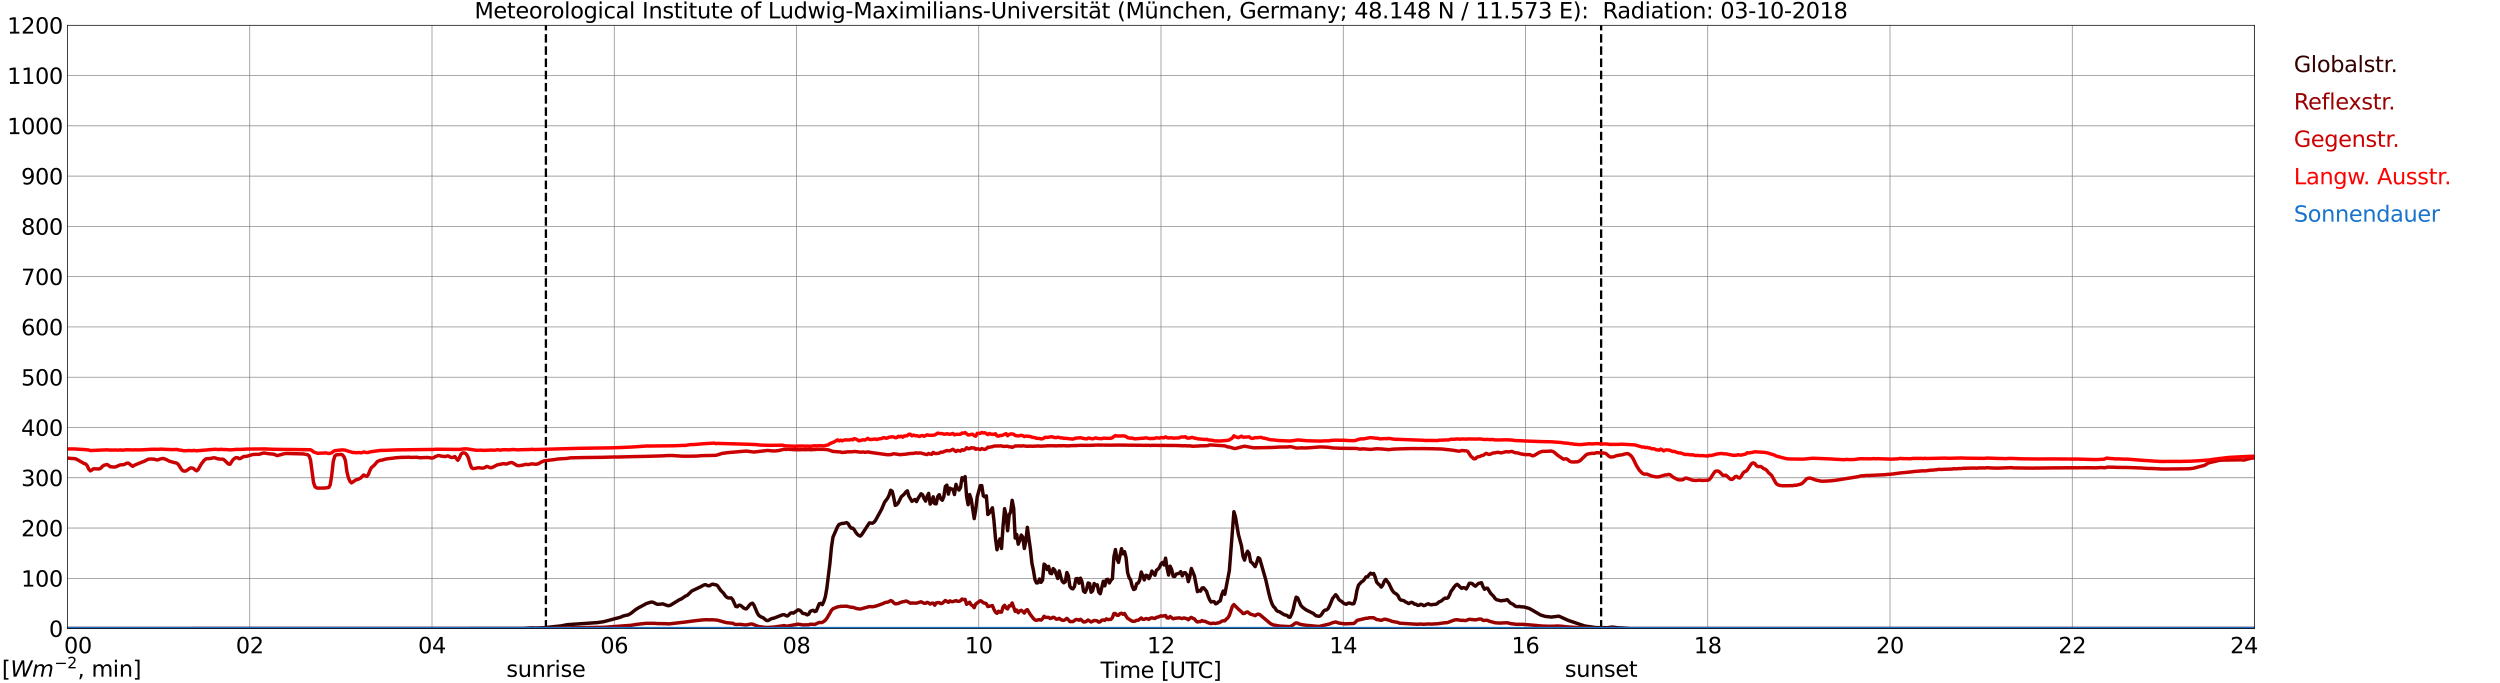 <?xml version="1.0" encoding="utf-8" standalone="no"?>
<!DOCTYPE svg PUBLIC "-//W3C//DTD SVG 1.1//EN"
  "http://www.w3.org/Graphics/SVG/1.1/DTD/svg11.dtd">
<svg xmlns:xlink="http://www.w3.org/1999/xlink" width="1085.4pt" height="296.64pt" viewBox="0 0 1085.4 296.64" xmlns="http://www.w3.org/2000/svg" version="1.1">
 <defs>
  <style type="text/css">*{stroke-linejoin: round; stroke-linecap: butt}</style>
 </defs>
 <g id="figure_1">
  <g id="patch_1">
   <path d="M 0 296.64 
L 1085.4 296.64 
L 1085.4 0 
L 0 0 
z
" style="fill: #ffffff"/>
  </g>
  <g id="axes_1">
   <g id="patch_2">
    <path d="M 29.306 272.909 
L 978.814 272.909 
L 978.814 10.976 
L 29.306 10.976 
z
" style="fill: #ffffff"/>
   </g>
   <g id="patch_3">
    <path d="M 978.814 272.909 
L 978.814 272.909 
L 978.814 10.976 
L 978.814 10.976 
z
" clip-path="url(#pfc55b1a3f5)" style="fill: #d3d3d3; opacity: 0.25; stroke: #d3d3d3; stroke-linejoin: miter"/>
   </g>
   <g id="matplotlib.axis_1">
    <g id="xtick_1">
     <g id="line2d_1">
      <path d="M 29.306 272.909 
L 29.306 10.976 
" clip-path="url(#pfc55b1a3f5)" style="fill: none; stroke: #808080; stroke-width: 0.3; stroke-linecap: square"/>
     </g>
     <g id="line2d_2"/>
     <g id="text_1">
      <!--    00 -->
      <g transform="translate(18.733 283.627) scale(0.095 -0.095)">
       <defs>
        <path id="DejaVuSans-20" transform="scale(0.016)"/>
        <path id="DejaVuSans-30" d="M 2034 4250 
Q 1547 4250 1301 3770 
Q 1056 3291 1056 2328 
Q 1056 1369 1301 889 
Q 1547 409 2034 409 
Q 2525 409 2770 889 
Q 3016 1369 3016 2328 
Q 3016 3291 2770 3770 
Q 2525 4250 2034 4250 
z
M 2034 4750 
Q 2819 4750 3233 4129 
Q 3647 3509 3647 2328 
Q 3647 1150 3233 529 
Q 2819 -91 2034 -91 
Q 1250 -91 836 529 
Q 422 1150 422 2328 
Q 422 3509 836 4129 
Q 1250 4750 2034 4750 
z
" transform="scale(0.016)"/>
       </defs>
       <use xlink:href="#DejaVuSans-20"/>
       <use xlink:href="#DejaVuSans-20" transform="translate(31.787 0)"/>
       <use xlink:href="#DejaVuSans-20" transform="translate(63.574 0)"/>
       <use xlink:href="#DejaVuSans-30" transform="translate(95.361 0)"/>
       <use xlink:href="#DejaVuSans-30" transform="translate(158.984 0)"/>
      </g>
     </g>
    </g>
    <g id="xtick_2">
     <g id="line2d_3">
      <path d="M 108.431 272.909 
L 108.431 10.976 
" clip-path="url(#pfc55b1a3f5)" style="fill: none; stroke: #808080; stroke-width: 0.3; stroke-linecap: square"/>
     </g>
     <g id="line2d_4"/>
     <g id="text_2">
      <!-- 02 -->
      <g transform="translate(102.387 283.627) scale(0.095 -0.095)">
       <defs>
        <path id="DejaVuSans-32" d="M 1228 531 
L 3431 531 
L 3431 0 
L 469 0 
L 469 531 
Q 828 903 1448 1529 
Q 2069 2156 2228 2338 
Q 2531 2678 2651 2914 
Q 2772 3150 2772 3378 
Q 2772 3750 2511 3984 
Q 2250 4219 1831 4219 
Q 1534 4219 1204 4116 
Q 875 4013 500 3803 
L 500 4441 
Q 881 4594 1212 4672 
Q 1544 4750 1819 4750 
Q 2544 4750 2975 4387 
Q 3406 4025 3406 3419 
Q 3406 3131 3298 2873 
Q 3191 2616 2906 2266 
Q 2828 2175 2409 1742 
Q 1991 1309 1228 531 
z
" transform="scale(0.016)"/>
       </defs>
       <use xlink:href="#DejaVuSans-30"/>
       <use xlink:href="#DejaVuSans-32" transform="translate(63.623 0)"/>
      </g>
     </g>
    </g>
    <g id="xtick_3">
     <g id="line2d_5">
      <path d="M 187.557 272.909 
L 187.557 10.976 
" clip-path="url(#pfc55b1a3f5)" style="fill: none; stroke: #808080; stroke-width: 0.3; stroke-linecap: square"/>
     </g>
     <g id="line2d_6"/>
     <g id="text_3">
      <!-- 04 -->
      <g transform="translate(181.513 283.627) scale(0.095 -0.095)">
       <defs>
        <path id="DejaVuSans-34" d="M 2419 4116 
L 825 1625 
L 2419 1625 
L 2419 4116 
z
M 2253 4666 
L 3047 4666 
L 3047 1625 
L 3713 1625 
L 3713 1100 
L 3047 1100 
L 3047 0 
L 2419 0 
L 2419 1100 
L 313 1100 
L 313 1709 
L 2253 4666 
z
" transform="scale(0.016)"/>
       </defs>
       <use xlink:href="#DejaVuSans-30"/>
       <use xlink:href="#DejaVuSans-34" transform="translate(63.623 0)"/>
      </g>
     </g>
    </g>
    <g id="xtick_4">
     <g id="line2d_7">
      <path d="M 266.683 272.909 
L 266.683 10.976 
" clip-path="url(#pfc55b1a3f5)" style="fill: none; stroke: #808080; stroke-width: 0.3; stroke-linecap: square"/>
     </g>
     <g id="line2d_8"/>
     <g id="text_4">
      <!-- 06 -->
      <g transform="translate(260.638 283.627) scale(0.095 -0.095)">
       <defs>
        <path id="DejaVuSans-36" d="M 2113 2584 
Q 1688 2584 1439 2293 
Q 1191 2003 1191 1497 
Q 1191 994 1439 701 
Q 1688 409 2113 409 
Q 2538 409 2786 701 
Q 3034 994 3034 1497 
Q 3034 2003 2786 2293 
Q 2538 2584 2113 2584 
z
M 3366 4563 
L 3366 3988 
Q 3128 4100 2886 4159 
Q 2644 4219 2406 4219 
Q 1781 4219 1451 3797 
Q 1122 3375 1075 2522 
Q 1259 2794 1537 2939 
Q 1816 3084 2150 3084 
Q 2853 3084 3261 2657 
Q 3669 2231 3669 1497 
Q 3669 778 3244 343 
Q 2819 -91 2113 -91 
Q 1303 -91 875 529 
Q 447 1150 447 2328 
Q 447 3434 972 4092 
Q 1497 4750 2381 4750 
Q 2619 4750 2861 4703 
Q 3103 4656 3366 4563 
z
" transform="scale(0.016)"/>
       </defs>
       <use xlink:href="#DejaVuSans-30"/>
       <use xlink:href="#DejaVuSans-36" transform="translate(63.623 0)"/>
      </g>
     </g>
    </g>
    <g id="xtick_5">
     <g id="line2d_9">
      <path d="M 345.808 272.909 
L 345.808 10.976 
" clip-path="url(#pfc55b1a3f5)" style="fill: none; stroke: #808080; stroke-width: 0.3; stroke-linecap: square"/>
     </g>
     <g id="line2d_10"/>
     <g id="text_5">
      <!-- 08 -->
      <g transform="translate(339.764 283.627) scale(0.095 -0.095)">
       <defs>
        <path id="DejaVuSans-38" d="M 2034 2216 
Q 1584 2216 1326 1975 
Q 1069 1734 1069 1313 
Q 1069 891 1326 650 
Q 1584 409 2034 409 
Q 2484 409 2743 651 
Q 3003 894 3003 1313 
Q 3003 1734 2745 1975 
Q 2488 2216 2034 2216 
z
M 1403 2484 
Q 997 2584 770 2862 
Q 544 3141 544 3541 
Q 544 4100 942 4425 
Q 1341 4750 2034 4750 
Q 2731 4750 3128 4425 
Q 3525 4100 3525 3541 
Q 3525 3141 3298 2862 
Q 3072 2584 2669 2484 
Q 3125 2378 3379 2068 
Q 3634 1759 3634 1313 
Q 3634 634 3220 271 
Q 2806 -91 2034 -91 
Q 1263 -91 848 271 
Q 434 634 434 1313 
Q 434 1759 690 2068 
Q 947 2378 1403 2484 
z
M 1172 3481 
Q 1172 3119 1398 2916 
Q 1625 2713 2034 2713 
Q 2441 2713 2670 2916 
Q 2900 3119 2900 3481 
Q 2900 3844 2670 4047 
Q 2441 4250 2034 4250 
Q 1625 4250 1398 4047 
Q 1172 3844 1172 3481 
z
" transform="scale(0.016)"/>
       </defs>
       <use xlink:href="#DejaVuSans-30"/>
       <use xlink:href="#DejaVuSans-38" transform="translate(63.623 0)"/>
      </g>
     </g>
    </g>
    <g id="xtick_6">
     <g id="line2d_11">
      <path d="M 424.934 272.909 
L 424.934 10.976 
" clip-path="url(#pfc55b1a3f5)" style="fill: none; stroke: #808080; stroke-width: 0.3; stroke-linecap: square"/>
     </g>
     <g id="line2d_12"/>
     <g id="text_6">
      <!-- 10 -->
      <g transform="translate(418.89 283.627) scale(0.095 -0.095)">
       <defs>
        <path id="DejaVuSans-31" d="M 794 531 
L 1825 531 
L 1825 4091 
L 703 3866 
L 703 4441 
L 1819 4666 
L 2450 4666 
L 2450 531 
L 3481 531 
L 3481 0 
L 794 0 
L 794 531 
z
" transform="scale(0.016)"/>
       </defs>
       <use xlink:href="#DejaVuSans-31"/>
       <use xlink:href="#DejaVuSans-30" transform="translate(63.623 0)"/>
      </g>
     </g>
    </g>
    <g id="xtick_7">
     <g id="line2d_13">
      <path d="M 504.06 272.909 
L 504.06 10.976 
" clip-path="url(#pfc55b1a3f5)" style="fill: none; stroke: #808080; stroke-width: 0.3; stroke-linecap: square"/>
     </g>
     <g id="line2d_14"/>
     <g id="text_7">
      <!-- 12 -->
      <g transform="translate(498.015 283.627) scale(0.095 -0.095)">
       <use xlink:href="#DejaVuSans-31"/>
       <use xlink:href="#DejaVuSans-32" transform="translate(63.623 0)"/>
      </g>
     </g>
    </g>
    <g id="xtick_8">
     <g id="line2d_15">
      <path d="M 583.185 272.909 
L 583.185 10.976 
" clip-path="url(#pfc55b1a3f5)" style="fill: none; stroke: #808080; stroke-width: 0.3; stroke-linecap: square"/>
     </g>
     <g id="line2d_16"/>
     <g id="text_8">
      <!-- 14 -->
      <g transform="translate(577.141 283.627) scale(0.095 -0.095)">
       <use xlink:href="#DejaVuSans-31"/>
       <use xlink:href="#DejaVuSans-34" transform="translate(63.623 0)"/>
      </g>
     </g>
    </g>
    <g id="xtick_9">
     <g id="line2d_17">
      <path d="M 662.311 272.909 
L 662.311 10.976 
" clip-path="url(#pfc55b1a3f5)" style="fill: none; stroke: #808080; stroke-width: 0.3; stroke-linecap: square"/>
     </g>
     <g id="line2d_18"/>
     <g id="text_9">
      <!-- 16 -->
      <g transform="translate(656.267 283.627) scale(0.095 -0.095)">
       <use xlink:href="#DejaVuSans-31"/>
       <use xlink:href="#DejaVuSans-36" transform="translate(63.623 0)"/>
      </g>
     </g>
    </g>
    <g id="xtick_10">
     <g id="line2d_19">
      <path d="M 741.437 272.909 
L 741.437 10.976 
" clip-path="url(#pfc55b1a3f5)" style="fill: none; stroke: #808080; stroke-width: 0.3; stroke-linecap: square"/>
     </g>
     <g id="line2d_20"/>
     <g id="text_10">
      <!-- 18 -->
      <g transform="translate(735.392 283.627) scale(0.095 -0.095)">
       <use xlink:href="#DejaVuSans-31"/>
       <use xlink:href="#DejaVuSans-38" transform="translate(63.623 0)"/>
      </g>
     </g>
    </g>
    <g id="xtick_11">
     <g id="line2d_21">
      <path d="M 820.562 272.909 
L 820.562 10.976 
" clip-path="url(#pfc55b1a3f5)" style="fill: none; stroke: #808080; stroke-width: 0.3; stroke-linecap: square"/>
     </g>
     <g id="line2d_22"/>
     <g id="text_11">
      <!-- 20 -->
      <g transform="translate(814.518 283.627) scale(0.095 -0.095)">
       <use xlink:href="#DejaVuSans-32"/>
       <use xlink:href="#DejaVuSans-30" transform="translate(63.623 0)"/>
      </g>
     </g>
    </g>
    <g id="xtick_12">
     <g id="line2d_23">
      <path d="M 899.688 272.909 
L 899.688 10.976 
" clip-path="url(#pfc55b1a3f5)" style="fill: none; stroke: #808080; stroke-width: 0.3; stroke-linecap: square"/>
     </g>
     <g id="line2d_24"/>
     <g id="text_12">
      <!-- 22 -->
      <g transform="translate(893.644 283.627) scale(0.095 -0.095)">
       <use xlink:href="#DejaVuSans-32"/>
       <use xlink:href="#DejaVuSans-32" transform="translate(63.623 0)"/>
      </g>
     </g>
    </g>
    <g id="xtick_13">
     <g id="line2d_25">
      <path d="M 978.814 272.909 
L 978.814 10.976 
" clip-path="url(#pfc55b1a3f5)" style="fill: none; stroke: #808080; stroke-width: 0.3; stroke-linecap: square"/>
     </g>
     <g id="line2d_26"/>
     <g id="text_13">
      <!-- 24    -->
      <g transform="translate(968.241 283.627) scale(0.095 -0.095)">
       <use xlink:href="#DejaVuSans-32"/>
       <use xlink:href="#DejaVuSans-34" transform="translate(63.623 0)"/>
       <use xlink:href="#DejaVuSans-20" transform="translate(127.246 0)"/>
       <use xlink:href="#DejaVuSans-20" transform="translate(159.033 0)"/>
       <use xlink:href="#DejaVuSans-20" transform="translate(190.82 0)"/>
      </g>
     </g>
    </g>
    <g id="text_14">
     <!-- Time [UTC] -->
     <g transform="translate(477.806 294.322) scale(0.095 -0.095)">
      <defs>
       <path id="DejaVuSans-54" d="M -19 4666 
L 3928 4666 
L 3928 4134 
L 2272 4134 
L 2272 0 
L 1638 0 
L 1638 4134 
L -19 4134 
L -19 4666 
z
" transform="scale(0.016)"/>
       <path id="DejaVuSans-69" d="M 603 3500 
L 1178 3500 
L 1178 0 
L 603 0 
L 603 3500 
z
M 603 4863 
L 1178 4863 
L 1178 4134 
L 603 4134 
L 603 4863 
z
" transform="scale(0.016)"/>
       <path id="DejaVuSans-6d" d="M 3328 2828 
Q 3544 3216 3844 3400 
Q 4144 3584 4550 3584 
Q 5097 3584 5394 3201 
Q 5691 2819 5691 2113 
L 5691 0 
L 5113 0 
L 5113 2094 
Q 5113 2597 4934 2840 
Q 4756 3084 4391 3084 
Q 3944 3084 3684 2787 
Q 3425 2491 3425 1978 
L 3425 0 
L 2847 0 
L 2847 2094 
Q 2847 2600 2669 2842 
Q 2491 3084 2119 3084 
Q 1678 3084 1418 2786 
Q 1159 2488 1159 1978 
L 1159 0 
L 581 0 
L 581 3500 
L 1159 3500 
L 1159 2956 
Q 1356 3278 1631 3431 
Q 1906 3584 2284 3584 
Q 2666 3584 2933 3390 
Q 3200 3197 3328 2828 
z
" transform="scale(0.016)"/>
       <path id="DejaVuSans-65" d="M 3597 1894 
L 3597 1613 
L 953 1613 
Q 991 1019 1311 708 
Q 1631 397 2203 397 
Q 2534 397 2845 478 
Q 3156 559 3463 722 
L 3463 178 
Q 3153 47 2828 -22 
Q 2503 -91 2169 -91 
Q 1331 -91 842 396 
Q 353 884 353 1716 
Q 353 2575 817 3079 
Q 1281 3584 2069 3584 
Q 2775 3584 3186 3129 
Q 3597 2675 3597 1894 
z
M 3022 2063 
Q 3016 2534 2758 2815 
Q 2500 3097 2075 3097 
Q 1594 3097 1305 2825 
Q 1016 2553 972 2059 
L 3022 2063 
z
" transform="scale(0.016)"/>
       <path id="DejaVuSans-5b" d="M 550 4863 
L 1875 4863 
L 1875 4416 
L 1125 4416 
L 1125 -397 
L 1875 -397 
L 1875 -844 
L 550 -844 
L 550 4863 
z
" transform="scale(0.016)"/>
       <path id="DejaVuSans-55" d="M 556 4666 
L 1191 4666 
L 1191 1831 
Q 1191 1081 1462 751 
Q 1734 422 2344 422 
Q 2950 422 3222 751 
Q 3494 1081 3494 1831 
L 3494 4666 
L 4128 4666 
L 4128 1753 
Q 4128 841 3676 375 
Q 3225 -91 2344 -91 
Q 1459 -91 1007 375 
Q 556 841 556 1753 
L 556 4666 
z
" transform="scale(0.016)"/>
       <path id="DejaVuSans-43" d="M 4122 4306 
L 4122 3641 
Q 3803 3938 3442 4084 
Q 3081 4231 2675 4231 
Q 1875 4231 1450 3742 
Q 1025 3253 1025 2328 
Q 1025 1406 1450 917 
Q 1875 428 2675 428 
Q 3081 428 3442 575 
Q 3803 722 4122 1019 
L 4122 359 
Q 3791 134 3420 21 
Q 3050 -91 2638 -91 
Q 1578 -91 968 557 
Q 359 1206 359 2328 
Q 359 3453 968 4101 
Q 1578 4750 2638 4750 
Q 3056 4750 3426 4639 
Q 3797 4528 4122 4306 
z
" transform="scale(0.016)"/>
       <path id="DejaVuSans-5d" d="M 1947 4863 
L 1947 -844 
L 622 -844 
L 622 -397 
L 1369 -397 
L 1369 4416 
L 622 4416 
L 622 4863 
L 1947 4863 
z
" transform="scale(0.016)"/>
      </defs>
      <use xlink:href="#DejaVuSans-54"/>
      <use xlink:href="#DejaVuSans-69" transform="translate(57.959 0)"/>
      <use xlink:href="#DejaVuSans-6d" transform="translate(85.742 0)"/>
      <use xlink:href="#DejaVuSans-65" transform="translate(183.154 0)"/>
      <use xlink:href="#DejaVuSans-20" transform="translate(244.678 0)"/>
      <use xlink:href="#DejaVuSans-5b" transform="translate(276.465 0)"/>
      <use xlink:href="#DejaVuSans-55" transform="translate(315.479 0)"/>
      <use xlink:href="#DejaVuSans-54" transform="translate(388.672 0)"/>
      <use xlink:href="#DejaVuSans-43" transform="translate(443.881 0)"/>
      <use xlink:href="#DejaVuSans-5d" transform="translate(513.705 0)"/>
     </g>
    </g>
   </g>
   <g id="matplotlib.axis_2">
    <g id="ytick_1">
     <g id="line2d_27">
      <path d="M 29.306 272.909 
L 978.814 272.909 
" clip-path="url(#pfc55b1a3f5)" style="fill: none; stroke: #808080; stroke-width: 0.3; stroke-linecap: square"/>
     </g>
     <g id="line2d_28"/>
     <g id="text_15">
      <!-- 0 -->
      <g transform="translate(21.261 276.518) scale(0.095 -0.095)">
       <use xlink:href="#DejaVuSans-30"/>
      </g>
     </g>
    </g>
    <g id="ytick_2">
     <g id="line2d_29">
      <path d="M 29.306 251.081 
L 978.814 251.081 
" clip-path="url(#pfc55b1a3f5)" style="fill: none; stroke: #808080; stroke-width: 0.3; stroke-linecap: square"/>
     </g>
     <g id="line2d_30"/>
     <g id="text_16">
      <!-- 100 -->
      <g transform="translate(9.173 254.69) scale(0.095 -0.095)">
       <use xlink:href="#DejaVuSans-31"/>
       <use xlink:href="#DejaVuSans-30" transform="translate(63.623 0)"/>
       <use xlink:href="#DejaVuSans-30" transform="translate(127.246 0)"/>
      </g>
     </g>
    </g>
    <g id="ytick_3">
     <g id="line2d_31">
      <path d="M 29.306 229.253 
L 978.814 229.253 
" clip-path="url(#pfc55b1a3f5)" style="fill: none; stroke: #808080; stroke-width: 0.3; stroke-linecap: square"/>
     </g>
     <g id="line2d_32"/>
     <g id="text_17">
      <!-- 200 -->
      <g transform="translate(9.173 232.863) scale(0.095 -0.095)">
       <use xlink:href="#DejaVuSans-32"/>
       <use xlink:href="#DejaVuSans-30" transform="translate(63.623 0)"/>
       <use xlink:href="#DejaVuSans-30" transform="translate(127.246 0)"/>
      </g>
     </g>
    </g>
    <g id="ytick_4">
     <g id="line2d_33">
      <path d="M 29.306 207.426 
L 978.814 207.426 
" clip-path="url(#pfc55b1a3f5)" style="fill: none; stroke: #808080; stroke-width: 0.3; stroke-linecap: square"/>
     </g>
     <g id="line2d_34"/>
     <g id="text_18">
      <!-- 300 -->
      <g transform="translate(9.173 211.035) scale(0.095 -0.095)">
       <defs>
        <path id="DejaVuSans-33" d="M 2597 2516 
Q 3050 2419 3304 2112 
Q 3559 1806 3559 1356 
Q 3559 666 3084 287 
Q 2609 -91 1734 -91 
Q 1441 -91 1130 -33 
Q 819 25 488 141 
L 488 750 
Q 750 597 1062 519 
Q 1375 441 1716 441 
Q 2309 441 2620 675 
Q 2931 909 2931 1356 
Q 2931 1769 2642 2001 
Q 2353 2234 1838 2234 
L 1294 2234 
L 1294 2753 
L 1863 2753 
Q 2328 2753 2575 2939 
Q 2822 3125 2822 3475 
Q 2822 3834 2567 4026 
Q 2313 4219 1838 4219 
Q 1578 4219 1281 4162 
Q 984 4106 628 3988 
L 628 4550 
Q 988 4650 1302 4700 
Q 1616 4750 1894 4750 
Q 2613 4750 3031 4423 
Q 3450 4097 3450 3541 
Q 3450 3153 3228 2886 
Q 3006 2619 2597 2516 
z
" transform="scale(0.016)"/>
       </defs>
       <use xlink:href="#DejaVuSans-33"/>
       <use xlink:href="#DejaVuSans-30" transform="translate(63.623 0)"/>
       <use xlink:href="#DejaVuSans-30" transform="translate(127.246 0)"/>
      </g>
     </g>
    </g>
    <g id="ytick_5">
     <g id="line2d_35">
      <path d="M 29.306 185.598 
L 978.814 185.598 
" clip-path="url(#pfc55b1a3f5)" style="fill: none; stroke: #808080; stroke-width: 0.3; stroke-linecap: square"/>
     </g>
     <g id="line2d_36"/>
     <g id="text_19">
      <!-- 400 -->
      <g transform="translate(9.173 189.207) scale(0.095 -0.095)">
       <use xlink:href="#DejaVuSans-34"/>
       <use xlink:href="#DejaVuSans-30" transform="translate(63.623 0)"/>
       <use xlink:href="#DejaVuSans-30" transform="translate(127.246 0)"/>
      </g>
     </g>
    </g>
    <g id="ytick_6">
     <g id="line2d_37">
      <path d="M 29.306 163.77 
L 978.814 163.77 
" clip-path="url(#pfc55b1a3f5)" style="fill: none; stroke: #808080; stroke-width: 0.3; stroke-linecap: square"/>
     </g>
     <g id="line2d_38"/>
     <g id="text_20">
      <!-- 500 -->
      <g transform="translate(9.173 167.379) scale(0.095 -0.095)">
       <defs>
        <path id="DejaVuSans-35" d="M 691 4666 
L 3169 4666 
L 3169 4134 
L 1269 4134 
L 1269 2991 
Q 1406 3038 1543 3061 
Q 1681 3084 1819 3084 
Q 2600 3084 3056 2656 
Q 3513 2228 3513 1497 
Q 3513 744 3044 326 
Q 2575 -91 1722 -91 
Q 1428 -91 1123 -41 
Q 819 9 494 109 
L 494 744 
Q 775 591 1075 516 
Q 1375 441 1709 441 
Q 2250 441 2565 725 
Q 2881 1009 2881 1497 
Q 2881 1984 2565 2268 
Q 2250 2553 1709 2553 
Q 1456 2553 1204 2497 
Q 953 2441 691 2322 
L 691 4666 
z
" transform="scale(0.016)"/>
       </defs>
       <use xlink:href="#DejaVuSans-35"/>
       <use xlink:href="#DejaVuSans-30" transform="translate(63.623 0)"/>
       <use xlink:href="#DejaVuSans-30" transform="translate(127.246 0)"/>
      </g>
     </g>
    </g>
    <g id="ytick_7">
     <g id="line2d_39">
      <path d="M 29.306 141.942 
L 978.814 141.942 
" clip-path="url(#pfc55b1a3f5)" style="fill: none; stroke: #808080; stroke-width: 0.3; stroke-linecap: square"/>
     </g>
     <g id="line2d_40"/>
     <g id="text_21">
      <!-- 600 -->
      <g transform="translate(9.173 145.551) scale(0.095 -0.095)">
       <use xlink:href="#DejaVuSans-36"/>
       <use xlink:href="#DejaVuSans-30" transform="translate(63.623 0)"/>
       <use xlink:href="#DejaVuSans-30" transform="translate(127.246 0)"/>
      </g>
     </g>
    </g>
    <g id="ytick_8">
     <g id="line2d_41">
      <path d="M 29.306 120.114 
L 978.814 120.114 
" clip-path="url(#pfc55b1a3f5)" style="fill: none; stroke: #808080; stroke-width: 0.3; stroke-linecap: square"/>
     </g>
     <g id="line2d_42"/>
     <g id="text_22">
      <!-- 700 -->
      <g transform="translate(9.173 123.724) scale(0.095 -0.095)">
       <defs>
        <path id="DejaVuSans-37" d="M 525 4666 
L 3525 4666 
L 3525 4397 
L 1831 0 
L 1172 0 
L 2766 4134 
L 525 4134 
L 525 4666 
z
" transform="scale(0.016)"/>
       </defs>
       <use xlink:href="#DejaVuSans-37"/>
       <use xlink:href="#DejaVuSans-30" transform="translate(63.623 0)"/>
       <use xlink:href="#DejaVuSans-30" transform="translate(127.246 0)"/>
      </g>
     </g>
    </g>
    <g id="ytick_9">
     <g id="line2d_43">
      <path d="M 29.306 98.287 
L 978.814 98.287 
" clip-path="url(#pfc55b1a3f5)" style="fill: none; stroke: #808080; stroke-width: 0.3; stroke-linecap: square"/>
     </g>
     <g id="line2d_44"/>
     <g id="text_23">
      <!-- 800 -->
      <g transform="translate(9.173 101.896) scale(0.095 -0.095)">
       <use xlink:href="#DejaVuSans-38"/>
       <use xlink:href="#DejaVuSans-30" transform="translate(63.623 0)"/>
       <use xlink:href="#DejaVuSans-30" transform="translate(127.246 0)"/>
      </g>
     </g>
    </g>
    <g id="ytick_10">
     <g id="line2d_45">
      <path d="M 29.306 76.459 
L 978.814 76.459 
" clip-path="url(#pfc55b1a3f5)" style="fill: none; stroke: #808080; stroke-width: 0.3; stroke-linecap: square"/>
     </g>
     <g id="line2d_46"/>
     <g id="text_24">
      <!-- 900 -->
      <g transform="translate(9.173 80.068) scale(0.095 -0.095)">
       <defs>
        <path id="DejaVuSans-39" d="M 703 97 
L 703 672 
Q 941 559 1184 500 
Q 1428 441 1663 441 
Q 2288 441 2617 861 
Q 2947 1281 2994 2138 
Q 2813 1869 2534 1725 
Q 2256 1581 1919 1581 
Q 1219 1581 811 2004 
Q 403 2428 403 3163 
Q 403 3881 828 4315 
Q 1253 4750 1959 4750 
Q 2769 4750 3195 4129 
Q 3622 3509 3622 2328 
Q 3622 1225 3098 567 
Q 2575 -91 1691 -91 
Q 1453 -91 1209 -44 
Q 966 3 703 97 
z
M 1959 2075 
Q 2384 2075 2632 2365 
Q 2881 2656 2881 3163 
Q 2881 3666 2632 3958 
Q 2384 4250 1959 4250 
Q 1534 4250 1286 3958 
Q 1038 3666 1038 3163 
Q 1038 2656 1286 2365 
Q 1534 2075 1959 2075 
z
" transform="scale(0.016)"/>
       </defs>
       <use xlink:href="#DejaVuSans-39"/>
       <use xlink:href="#DejaVuSans-30" transform="translate(63.623 0)"/>
       <use xlink:href="#DejaVuSans-30" transform="translate(127.246 0)"/>
      </g>
     </g>
    </g>
    <g id="ytick_11">
     <g id="line2d_47">
      <path d="M 29.306 54.631 
L 978.814 54.631 
" clip-path="url(#pfc55b1a3f5)" style="fill: none; stroke: #808080; stroke-width: 0.3; stroke-linecap: square"/>
     </g>
     <g id="line2d_48"/>
     <g id="text_25">
      <!-- 1000 -->
      <g transform="translate(3.128 58.24) scale(0.095 -0.095)">
       <use xlink:href="#DejaVuSans-31"/>
       <use xlink:href="#DejaVuSans-30" transform="translate(63.623 0)"/>
       <use xlink:href="#DejaVuSans-30" transform="translate(127.246 0)"/>
       <use xlink:href="#DejaVuSans-30" transform="translate(190.869 0)"/>
      </g>
     </g>
    </g>
    <g id="ytick_12">
     <g id="line2d_49">
      <path d="M 29.306 32.803 
L 978.814 32.803 
" clip-path="url(#pfc55b1a3f5)" style="fill: none; stroke: #808080; stroke-width: 0.3; stroke-linecap: square"/>
     </g>
     <g id="line2d_50"/>
     <g id="text_26">
      <!-- 1100 -->
      <g transform="translate(3.128 36.413) scale(0.095 -0.095)">
       <use xlink:href="#DejaVuSans-31"/>
       <use xlink:href="#DejaVuSans-31" transform="translate(63.623 0)"/>
       <use xlink:href="#DejaVuSans-30" transform="translate(127.246 0)"/>
       <use xlink:href="#DejaVuSans-30" transform="translate(190.869 0)"/>
      </g>
     </g>
    </g>
    <g id="ytick_13">
     <g id="line2d_51">
      <path d="M 29.306 10.976 
L 978.814 10.976 
" clip-path="url(#pfc55b1a3f5)" style="fill: none; stroke: #808080; stroke-width: 0.3; stroke-linecap: square"/>
     </g>
     <g id="line2d_52"/>
     <g id="text_27">
      <!-- 1200 -->
      <g transform="translate(3.128 14.585) scale(0.095 -0.095)">
       <use xlink:href="#DejaVuSans-31"/>
       <use xlink:href="#DejaVuSans-32" transform="translate(63.623 0)"/>
       <use xlink:href="#DejaVuSans-30" transform="translate(127.246 0)"/>
       <use xlink:href="#DejaVuSans-30" transform="translate(190.869 0)"/>
      </g>
     </g>
    </g>
   </g>
   <g id="line2d_53">
    <path d="M 237.011 272.909 
L 237.011 10.976 
" clip-path="url(#pfc55b1a3f5)" style="fill: none; stroke-dasharray: 3.7,1.6; stroke-dashoffset: 0; stroke: #000000"/>
   </g>
   <g id="line2d_54">
    <path d="M 695.148 272.909 
L 695.148 10.976 
" clip-path="url(#pfc55b1a3f5)" style="fill: none; stroke-dasharray: 3.7,1.6; stroke-dashoffset: 0; stroke: #000000"/>
   </g>
   <g id="line2d_55">
    <path d="M 29.306 272.909 
L 227.12 272.861 
L 230.417 272.627 
L 233.054 272.649 
L 235.692 272.564 
L 243.604 271.739 
L 246.242 271.211 
L 259.43 270.3 
L 262.067 269.921 
L 269.32 267.995 
L 270.639 267.423 
L 271.958 267.107 
L 272.617 267.022 
L 273.936 266.282 
L 275.914 264.695 
L 277.233 263.872 
L 279.87 262.475 
L 280.53 262.074 
L 282.508 261.438 
L 283.167 261.397 
L 283.827 261.609 
L 285.145 262.285 
L 285.805 262.37 
L 287.783 262.178 
L 289.761 262.918 
L 290.42 262.962 
L 291.08 262.772 
L 295.036 260.319 
L 295.696 260.107 
L 297.674 258.753 
L 298.333 258.498 
L 299.652 257.271 
L 300.311 256.595 
L 304.267 254.713 
L 305.586 253.993 
L 306.246 253.825 
L 307.564 254.375 
L 308.224 254.248 
L 308.883 253.761 
L 309.543 253.613 
L 310.202 253.847 
L 310.861 253.888 
L 311.521 254.29 
L 312.839 256.256 
L 314.158 257.568 
L 314.818 258.561 
L 315.477 259.26 
L 316.136 259.598 
L 317.455 259.598 
L 318.114 260.338 
L 319.433 263.278 
L 320.093 263.427 
L 320.752 262.792 
L 321.411 262.792 
L 322.071 263.259 
L 322.73 263.872 
L 323.39 264.252 
L 324.049 264.337 
L 324.708 263.639 
L 325.368 262.728 
L 326.027 262.115 
L 326.686 261.884 
L 327.346 262.728 
L 328.665 265.858 
L 329.324 267.044 
L 329.983 267.572 
L 330.643 267.954 
L 331.302 268.166 
L 332.621 269.285 
L 333.28 269.456 
L 333.94 269.181 
L 334.599 268.757 
L 335.258 268.504 
L 335.918 268.397 
L 339.874 266.876 
L 340.533 266.895 
L 341.193 267.255 
L 341.852 267.445 
L 342.512 266.917 
L 343.171 266.197 
L 343.83 266.051 
L 344.49 266.197 
L 346.468 264.78 
L 347.127 264.907 
L 347.787 265.437 
L 348.446 266.26 
L 349.765 266.535 
L 350.424 266.959 
L 351.083 266.684 
L 351.743 265.457 
L 352.402 265.14 
L 353.062 264.97 
L 353.721 265.52 
L 354.38 265.308 
L 355.699 262.115 
L 356.359 261.947 
L 357.018 262.538 
L 357.677 261.122 
L 358.337 259.048 
L 358.996 255.263 
L 360.315 244.561 
L 360.974 237.644 
L 361.634 233.224 
L 363.612 228.697 
L 364.271 227.704 
L 365.59 227.239 
L 366.249 227.239 
L 367.568 226.9 
L 368.227 227.365 
L 368.887 228.529 
L 369.546 229.29 
L 370.206 229.31 
L 370.865 229.967 
L 371.524 231.087 
L 372.184 231.934 
L 372.843 232.462 
L 373.502 232.737 
L 374.162 232.06 
L 377.459 227.005 
L 378.777 227.175 
L 379.437 226.752 
L 380.096 225.949 
L 382.734 221.146 
L 384.053 218.036 
L 385.371 216.281 
L 386.031 214.928 
L 386.69 212.854 
L 387.349 213.278 
L 388.009 215.943 
L 388.668 219.411 
L 389.328 219.136 
L 389.987 218.333 
L 391.306 215.668 
L 392.624 214.504 
L 393.284 213.596 
L 393.943 213.109 
L 394.603 215.414 
L 395.921 217.656 
L 397.24 216.853 
L 397.899 217.783 
L 398.559 216.408 
L 399.878 214.378 
L 400.537 214.801 
L 401.196 216.429 
L 401.856 217.571 
L 402.515 215.478 
L 403.175 214.21 
L 403.834 218.861 
L 404.493 217.995 
L 405.153 215.69 
L 405.812 218.671 
L 406.471 218.734 
L 407.131 215.583 
L 407.79 214.76 
L 408.45 216.6 
L 409.109 217.191 
L 409.768 215.668 
L 410.428 211.226 
L 411.087 210.634 
L 411.746 214.526 
L 412.406 211.946 
L 413.065 212.348 
L 413.725 212.389 
L 414.384 214.716 
L 415.043 210.296 
L 415.703 212.031 
L 416.362 212.771 
L 417.022 211.671 
L 417.681 207.397 
L 418.34 208.497 
L 419 206.932 
L 419.659 215.5 
L 420.318 219.136 
L 420.978 214.716 
L 421.637 216.663 
L 422.956 225.165 
L 423.615 221.315 
L 424.275 215.753 
L 425.593 210.846 
L 426.253 210.846 
L 426.912 215.244 
L 427.572 215.753 
L 428.231 215.288 
L 428.89 223.366 
L 429.55 222.712 
L 430.869 220.448 
L 431.528 225.968 
L 432.187 233.604 
L 432.847 238.681 
L 433.506 235.867 
L 434.165 233.942 
L 434.825 238.109 
L 435.484 228.402 
L 436.144 220.83 
L 436.803 223.641 
L 437.462 230.41 
L 438.122 223.685 
L 438.781 222.203 
L 439.44 217.213 
L 440.1 220.638 
L 440.759 233.604 
L 441.419 232.06 
L 442.078 236.269 
L 442.737 234.64 
L 443.397 232.292 
L 444.056 233.18 
L 444.716 238.131 
L 445.375 234.957 
L 446.034 228.95 
L 447.353 238.362 
L 448.012 244.539 
L 448.672 247.628 
L 449.331 251.625 
L 449.991 253.085 
L 450.65 253.022 
L 451.309 251.371 
L 451.969 252.829 
L 452.628 251.921 
L 453.287 244.919 
L 453.947 245.469 
L 454.606 247.29 
L 455.266 245.914 
L 455.925 248.855 
L 456.584 249.066 
L 457.244 246.866 
L 457.903 247.501 
L 459.222 251.16 
L 459.881 247.881 
L 460.541 250.524 
L 461.2 252.408 
L 461.859 253.022 
L 462.519 252.576 
L 463.178 248.558 
L 463.838 249.955 
L 464.497 254.565 
L 465.156 255.431 
L 465.816 255.665 
L 466.475 254.65 
L 467.134 251.286 
L 467.794 251.16 
L 468.453 253.211 
L 469.113 251.011 
L 469.772 252.618 
L 470.431 256.638 
L 471.091 257.188 
L 471.75 255.813 
L 472.409 253.104 
L 473.069 253.38 
L 473.728 257.123 
L 474.388 256.49 
L 475.047 253.338 
L 475.706 254.185 
L 476.366 253.888 
L 477.025 257.06 
L 477.685 257.78 
L 479.003 252.386 
L 479.663 254.353 
L 480.322 251.646 
L 480.981 251.52 
L 481.641 253.104 
L 482.3 251.921 
L 482.96 251.245 
L 483.619 241.641 
L 484.278 238.596 
L 484.938 242.592 
L 485.597 244.179 
L 486.916 238.216 
L 487.575 240.436 
L 488.235 239.525 
L 488.894 242.149 
L 489.553 248.558 
L 490.213 250.799 
L 490.872 251.773 
L 491.532 254.501 
L 492.191 255.94 
L 492.85 255.665 
L 493.51 253.38 
L 494.169 253.148 
L 494.828 251.795 
L 495.488 248.346 
L 496.807 251.773 
L 497.466 249.784 
L 498.125 249.891 
L 498.785 251.201 
L 499.444 250.018 
L 500.103 247.923 
L 501.422 249.763 
L 502.082 247.565 
L 502.741 247.119 
L 503.4 246.338 
L 504.06 244.814 
L 504.719 244.179 
L 505.379 245.301 
L 506.038 242.319 
L 506.697 246.654 
L 507.357 249.658 
L 508.016 245.807 
L 508.675 247.246 
L 509.335 250.164 
L 509.994 250.293 
L 510.654 249.234 
L 511.972 248.918 
L 512.632 248.178 
L 513.291 250.018 
L 513.95 248.728 
L 514.61 248.643 
L 515.269 249.595 
L 515.929 252.535 
L 516.588 250.23 
L 517.247 246.822 
L 518.566 250.018 
L 519.885 256.87 
L 520.544 256.363 
L 521.204 256.658 
L 521.863 255.305 
L 522.522 255.178 
L 523.841 256.743 
L 524.501 258.795 
L 525.16 260.401 
L 525.819 261.375 
L 526.479 261.185 
L 527.138 261.207 
L 527.797 262.159 
L 528.457 261.862 
L 529.116 261.207 
L 529.776 260.869 
L 530.435 258.223 
L 531.094 256.575 
L 531.754 258.011 
L 533.732 247.754 
L 535.71 222.183 
L 536.369 224.298 
L 537.688 232.124 
L 539.007 237.031 
L 539.666 241.558 
L 540.326 243.186 
L 540.985 240.752 
L 541.644 239.316 
L 542.304 240.268 
L 542.963 243.863 
L 543.623 244.328 
L 544.941 246 
L 545.601 244.306 
L 546.26 242.108 
L 546.919 242.551 
L 549.557 251.751 
L 550.876 257.568 
L 551.535 260.085 
L 552.195 261.988 
L 552.854 263.3 
L 553.513 263.914 
L 554.173 264.97 
L 554.832 265.457 
L 555.491 265.583 
L 557.47 266.876 
L 558.788 267.192 
L 559.448 267.891 
L 560.107 267.974 
L 560.766 266.601 
L 561.426 264.695 
L 562.085 261.672 
L 562.745 259.26 
L 563.404 259.598 
L 564.723 262.75 
L 565.382 263.512 
L 566.701 264.568 
L 568.02 265.308 
L 568.679 265.542 
L 569.338 265.965 
L 569.998 266.197 
L 571.317 267.319 
L 572.635 267.594 
L 573.295 267.297 
L 573.954 266.494 
L 574.613 265.374 
L 575.273 264.865 
L 575.932 264.824 
L 576.592 264.23 
L 577.251 263.025 
L 578.57 259.832 
L 579.889 258.182 
L 580.548 258.922 
L 581.207 260.17 
L 581.867 260.783 
L 582.526 261.144 
L 583.185 261.777 
L 583.845 262.137 
L 584.504 262.349 
L 585.164 261.903 
L 585.823 261.777 
L 587.142 262.222 
L 587.801 262.052 
L 588.46 260.107 
L 589.12 256.405 
L 589.779 254.078 
L 591.098 252.64 
L 591.757 252.26 
L 592.417 251.456 
L 593.076 250.439 
L 593.736 250.461 
L 594.395 249.531 
L 595.054 248.855 
L 595.714 249.256 
L 596.373 248.981 
L 597.032 250.483 
L 597.692 252.746 
L 598.351 253.486 
L 599.011 254.015 
L 599.67 254.903 
L 600.329 254.037 
L 600.989 252.323 
L 601.648 251.561 
L 602.967 253.275 
L 604.286 256.003 
L 604.945 256.996 
L 605.604 257.527 
L 606.264 257.907 
L 606.923 258.561 
L 607.582 259.98 
L 608.242 260.572 
L 608.901 260.635 
L 609.561 260.825 
L 610.22 261.353 
L 610.879 261.609 
L 611.539 262.052 
L 612.858 261.482 
L 613.517 261.777 
L 614.176 262.327 
L 614.836 262.327 
L 615.495 262.835 
L 616.154 262.75 
L 616.814 262.349 
L 617.473 262.56 
L 618.133 262.94 
L 618.792 262.772 
L 619.451 262.327 
L 620.111 262.137 
L 620.77 262.434 
L 621.429 262.602 
L 622.089 262.453 
L 623.408 262.349 
L 624.067 261.988 
L 624.726 261.334 
L 625.386 261.122 
L 626.045 260.698 
L 626.705 260.085 
L 627.364 259.662 
L 628.023 259.768 
L 628.683 259.535 
L 629.342 258.308 
L 630.001 256.68 
L 630.661 255.877 
L 631.32 254.862 
L 631.98 254.119 
L 632.639 253.676 
L 633.298 254.226 
L 633.958 254.925 
L 634.617 255.431 
L 635.276 255.115 
L 635.936 255.241 
L 636.595 255.706 
L 637.255 254.606 
L 637.914 253.253 
L 638.573 253.211 
L 639.233 253.423 
L 639.892 254.056 
L 640.552 254.501 
L 641.87 253.338 
L 643.189 252.978 
L 643.848 254.65 
L 644.508 255.833 
L 645.167 255.412 
L 645.827 255.39 
L 647.145 257.568 
L 648.464 258.9 
L 649.123 259.873 
L 649.783 260.382 
L 651.761 260.869 
L 652.42 260.698 
L 653.08 260.698 
L 654.399 260.36 
L 655.717 261.777 
L 657.036 262.434 
L 657.695 263.067 
L 658.355 263.342 
L 659.014 263.385 
L 659.674 263.3 
L 660.333 263.468 
L 661.652 263.512 
L 663.63 264.082 
L 664.289 264.337 
L 668.905 267.022 
L 670.883 267.616 
L 673.521 267.91 
L 676.817 267.509 
L 680.774 269.307 
L 688.027 271.782 
L 692.643 272.437 
L 693.961 272.501 
L 697.918 272.522 
L 699.896 272.247 
L 701.215 272.396 
L 702.533 272.564 
L 704.511 272.649 
L 707.808 272.909 
L 978.154 272.909 
L 978.154 272.909 
" clip-path="url(#pfc55b1a3f5)" style="fill: none; stroke: #330000; stroke-width: 1.5; stroke-linecap: square"/>
   </g>
   <g id="line2d_56">
    <path d="M 29.306 272.909 
L 238.989 272.909 
L 239.648 272.756 
L 250.858 272.481 
L 253.495 272.459 
L 262.067 272.354 
L 273.936 271.486 
L 276.573 271.062 
L 280.53 270.619 
L 283.827 270.619 
L 285.805 270.746 
L 288.442 270.767 
L 290.42 270.872 
L 296.355 270.196 
L 297.674 270.047 
L 298.992 269.857 
L 302.289 269.434 
L 304.267 269.222 
L 306.246 269.054 
L 308.224 269.095 
L 309.543 269.076 
L 311.521 269.266 
L 314.158 270.006 
L 315.477 270.344 
L 318.114 270.597 
L 318.774 270.936 
L 319.433 271.128 
L 321.411 271.062 
L 323.39 271.318 
L 324.049 271.318 
L 326.027 270.894 
L 326.686 270.957 
L 328.005 271.486 
L 329.324 271.994 
L 332.621 272.437 
L 335.918 272.247 
L 340.533 271.612 
L 341.193 271.804 
L 341.852 271.846 
L 346.468 270.979 
L 347.787 271.169 
L 348.446 271.318 
L 351.083 271.274 
L 351.743 271.021 
L 353.062 271.043 
L 353.721 271.128 
L 355.699 270.217 
L 356.359 270.322 
L 357.018 270.196 
L 357.677 269.816 
L 358.337 269.266 
L 358.996 268.419 
L 360.315 266.177 
L 360.974 264.992 
L 361.634 264.296 
L 363.612 263.492 
L 364.93 263.259 
L 367.568 263.174 
L 369.546 263.66 
L 370.206 263.66 
L 372.184 264.274 
L 373.502 264.422 
L 377.459 263.344 
L 378.777 263.427 
L 380.096 263.195 
L 381.415 262.75 
L 383.393 262.032 
L 384.053 261.694 
L 384.712 261.504 
L 385.371 261.44 
L 386.031 261.165 
L 386.69 260.764 
L 387.349 260.995 
L 388.009 261.716 
L 388.668 262.159 
L 389.987 262.032 
L 390.646 261.672 
L 391.965 261.248 
L 392.624 261.165 
L 393.284 260.932 
L 393.943 261.122 
L 395.262 261.905 
L 395.921 261.798 
L 397.899 261.862 
L 399.878 261.27 
L 401.196 261.905 
L 401.856 261.947 
L 402.515 261.523 
L 403.175 261.779 
L 403.834 262.263 
L 404.493 261.905 
L 405.153 261.862 
L 405.812 262.75 
L 406.471 261.779 
L 407.131 261.609 
L 407.79 261.65 
L 408.45 262.054 
L 409.109 261.925 
L 410.428 260.698 
L 411.746 261.523 
L 412.406 260.869 
L 413.065 261.185 
L 413.725 261.207 
L 415.043 260.764 
L 415.703 261.037 
L 416.362 261.08 
L 417.022 260.805 
L 417.681 260.065 
L 418.34 260.36 
L 419 260.214 
L 419.659 262.37 
L 420.978 261.46 
L 421.637 262.604 
L 422.297 262.962 
L 422.956 263.831 
L 423.615 262.263 
L 425.593 260.805 
L 426.253 261.102 
L 426.912 261.735 
L 427.572 261.82 
L 428.231 262.117 
L 428.89 263.344 
L 430.869 262.92 
L 431.528 264.549 
L 432.187 265.754 
L 432.847 266.284 
L 433.506 265.374 
L 434.165 265.775 
L 434.825 265.775 
L 435.484 263.47 
L 436.144 262.794 
L 436.803 263.957 
L 437.462 264.379 
L 438.122 263.006 
L 438.781 263.047 
L 439.44 261.779 
L 440.759 265.437 
L 441.419 264.846 
L 442.078 266.029 
L 442.737 265.247 
L 443.397 264.95 
L 444.056 265.479 
L 444.716 266.177 
L 445.375 265.036 
L 446.034 264.675 
L 447.353 266.834 
L 448.672 268.545 
L 449.331 269.139 
L 449.991 269.329 
L 450.65 269.117 
L 451.309 269.032 
L 451.969 269.222 
L 452.628 268.652 
L 453.287 267.574 
L 453.947 268.039 
L 455.266 268.039 
L 455.925 268.526 
L 456.584 268.334 
L 457.244 267.976 
L 457.903 268.251 
L 458.563 268.801 
L 459.222 268.801 
L 459.881 268.441 
L 460.541 268.969 
L 461.2 269.288 
L 461.859 269.329 
L 462.519 268.991 
L 463.178 268.482 
L 463.838 269.054 
L 464.497 269.857 
L 465.816 269.879 
L 467.134 268.949 
L 467.794 269.032 
L 468.453 269.266 
L 469.113 268.864 
L 470.431 270.028 
L 471.091 270.006 
L 471.75 269.667 
L 472.409 269.181 
L 473.728 270.047 
L 475.047 269.371 
L 476.366 269.563 
L 477.025 270.11 
L 477.685 269.942 
L 478.344 269.244 
L 479.003 269.159 
L 479.663 269.371 
L 480.322 268.694 
L 480.981 268.991 
L 482.3 268.906 
L 482.96 268.166 
L 483.619 266.367 
L 484.278 266.389 
L 484.938 267.129 
L 485.597 267.129 
L 486.256 266.411 
L 486.916 266.24 
L 487.575 266.705 
L 488.235 266.347 
L 488.894 267.511 
L 489.553 268.441 
L 491.532 269.689 
L 492.191 269.753 
L 492.85 269.667 
L 493.51 269.307 
L 494.169 269.307 
L 495.488 268.292 
L 496.147 268.864 
L 496.807 268.864 
L 497.466 268.567 
L 498.125 268.609 
L 498.785 268.927 
L 499.444 268.377 
L 500.103 268.251 
L 501.422 268.526 
L 502.082 268.017 
L 502.741 267.932 
L 504.06 267.362 
L 504.719 267.511 
L 506.038 267.236 
L 506.697 268.27 
L 507.357 268.314 
L 508.016 267.679 
L 509.335 268.652 
L 509.994 268.441 
L 511.972 268.251 
L 513.291 268.567 
L 513.95 268.27 
L 515.269 268.609 
L 515.929 269.076 
L 516.588 268.399 
L 517.247 268.039 
L 517.907 268.462 
L 518.566 268.716 
L 519.226 269.582 
L 519.885 270.028 
L 520.544 269.879 
L 521.204 269.879 
L 521.863 269.414 
L 522.522 269.753 
L 523.182 269.731 
L 524.501 270.386 
L 525.819 270.767 
L 526.479 270.556 
L 527.797 270.682 
L 528.457 270.492 
L 529.116 270.429 
L 529.776 270.132 
L 530.435 269.709 
L 531.094 269.519 
L 531.754 269.541 
L 532.413 268.801 
L 533.073 268.251 
L 533.732 267.192 
L 535.051 263.217 
L 535.71 262.475 
L 537.688 264.485 
L 539.007 265.627 
L 539.666 266.367 
L 540.326 266.304 
L 540.985 265.88 
L 541.644 265.671 
L 542.963 266.686 
L 543.623 266.812 
L 544.941 267.299 
L 545.601 266.812 
L 546.26 266.601 
L 546.919 266.812 
L 551.535 270.704 
L 552.854 271.359 
L 553.513 271.422 
L 554.832 271.697 
L 556.151 271.846 
L 560.107 272.058 
L 561.426 271.318 
L 562.085 270.724 
L 562.745 270.407 
L 563.404 270.556 
L 564.063 270.916 
L 565.382 271.232 
L 567.36 271.507 
L 572.635 271.994 
L 577.251 270.894 
L 578.57 270.344 
L 579.889 270.028 
L 581.207 270.492 
L 582.526 270.682 
L 583.845 270.853 
L 587.801 270.682 
L 588.46 270.132 
L 589.12 269.434 
L 589.779 269.181 
L 591.757 268.738 
L 593.076 268.419 
L 593.736 268.441 
L 594.395 268.207 
L 596.373 268.187 
L 597.692 268.991 
L 598.351 269.054 
L 599.67 269.329 
L 600.989 268.842 
L 601.648 268.864 
L 603.626 269.456 
L 604.286 269.753 
L 606.923 270.239 
L 607.582 270.556 
L 615.495 271.043 
L 616.814 270.916 
L 618.133 271.043 
L 620.111 270.894 
L 621.429 270.957 
L 624.067 270.809 
L 627.364 270.366 
L 628.023 270.366 
L 628.683 270.217 
L 631.32 269.222 
L 631.98 269.076 
L 632.639 269.054 
L 634.617 269.371 
L 635.276 269.307 
L 635.936 269.414 
L 636.595 269.392 
L 637.255 269.054 
L 637.914 268.864 
L 639.233 268.991 
L 640.552 269.139 
L 641.87 268.864 
L 642.53 268.738 
L 643.189 268.842 
L 643.848 269.329 
L 644.508 269.392 
L 645.167 269.266 
L 645.827 269.329 
L 646.486 269.667 
L 648.464 270.196 
L 649.123 270.386 
L 651.102 270.514 
L 653.08 270.429 
L 654.399 270.366 
L 655.717 270.724 
L 657.036 270.894 
L 658.355 271.062 
L 660.992 271.043 
L 666.267 271.486 
L 669.564 271.804 
L 672.861 271.909 
L 674.839 271.868 
L 676.158 271.782 
L 678.136 271.909 
L 680.114 272.143 
L 681.433 272.226 
L 684.071 272.396 
L 693.961 272.909 
L 699.236 272.909 
L 699.896 272.671 
L 700.555 272.909 
L 978.154 272.909 
L 978.154 272.909 
" clip-path="url(#pfc55b1a3f5)" style="fill: none; stroke: #990000; stroke-width: 1.5; stroke-linecap: square"/>
   </g>
   <g id="line2d_57">
    <path d="M 29.306 198.869 
L 30.625 199.015 
L 32.603 199.142 
L 33.262 199.386 
L 36.559 201.261 
L 37.218 201.443 
L 37.878 202.231 
L 38.537 203.682 
L 39.197 204.426 
L 39.856 204.073 
L 40.515 203.54 
L 42.493 203.588 
L 43.153 203.584 
L 43.812 203.18 
L 44.472 202.473 
L 45.131 201.993 
L 46.45 201.68 
L 47.109 202.012 
L 47.768 202.617 
L 49.087 202.743 
L 49.747 202.763 
L 50.406 202.637 
L 51.725 202.014 
L 52.384 201.811 
L 53.703 201.742 
L 55.022 201.117 
L 55.681 201.052 
L 56.34 201.475 
L 57 202.08 
L 57.659 202.462 
L 58.319 201.999 
L 60.297 201.172 
L 62.934 200.124 
L 64.253 199.402 
L 65.572 199.275 
L 66.89 199.375 
L 68.209 199.694 
L 68.869 199.578 
L 69.528 199.253 
L 70.847 199.037 
L 72.166 199.509 
L 73.484 200.203 
L 75.462 200.772 
L 76.781 201.078 
L 77.441 201.694 
L 78.759 203.737 
L 79.419 204.405 
L 80.078 204.555 
L 80.737 204.474 
L 82.716 203.143 
L 83.375 203.191 
L 84.034 203.427 
L 84.694 204.007 
L 85.353 204.405 
L 86.013 203.905 
L 87.331 201.53 
L 88.65 199.838 
L 89.309 199.279 
L 89.969 199.127 
L 91.288 199.07 
L 92.606 198.764 
L 93.266 198.78 
L 94.584 199.205 
L 95.903 199.369 
L 96.563 199.321 
L 97.222 199.578 
L 99.2 201.482 
L 99.86 201.556 
L 101.178 199.578 
L 101.838 199.013 
L 102.497 198.677 
L 103.156 198.721 
L 103.816 199.129 
L 104.475 199.035 
L 105.135 198.553 
L 105.794 198.219 
L 107.113 198.101 
L 109.75 197.33 
L 111.069 197.247 
L 112.388 197.267 
L 114.366 196.688 
L 115.025 196.702 
L 116.344 196.946 
L 118.982 197.212 
L 120.3 197.819 
L 122.278 197.317 
L 122.938 197.073 
L 124.257 196.878 
L 130.85 197.053 
L 131.51 197.044 
L 133.488 197.402 
L 134.147 197.843 
L 134.807 199.642 
L 136.125 209.536 
L 136.785 211.359 
L 137.444 211.791 
L 138.104 211.918 
L 140.741 211.905 
L 142.719 211.651 
L 143.379 210.479 
L 144.038 206.149 
L 144.697 200.299 
L 145.357 197.996 
L 146.016 197.472 
L 147.994 197.282 
L 148.654 197.483 
L 149.313 198.269 
L 149.972 199.941 
L 150.632 204.88 
L 151.291 207.506 
L 151.951 209.001 
L 152.61 209.659 
L 154.588 208.286 
L 155.247 208.209 
L 156.566 207.559 
L 157.885 206.218 
L 159.204 206.836 
L 159.863 206.138 
L 160.523 204.459 
L 161.182 203.099 
L 162.501 201.951 
L 163.819 200.401 
L 165.138 199.808 
L 165.798 199.812 
L 167.116 199.38 
L 168.435 199.153 
L 170.413 198.943 
L 171.732 198.749 
L 174.37 198.553 
L 175.688 198.555 
L 177.666 198.494 
L 178.326 198.587 
L 180.963 198.529 
L 182.282 198.732 
L 185.579 198.611 
L 186.898 198.788 
L 187.557 198.915 
L 188.216 198.732 
L 188.876 198.295 
L 190.195 197.793 
L 190.854 197.823 
L 191.513 198.037 
L 193.492 198.227 
L 194.151 197.937 
L 194.81 198 
L 195.47 198.465 
L 196.129 198.607 
L 196.788 198.531 
L 197.448 198.208 
L 198.767 199.845 
L 199.426 198.83 
L 200.085 197.302 
L 200.745 196.678 
L 201.404 196.599 
L 202.063 196.806 
L 202.723 197.538 
L 203.382 198.838 
L 204.042 201.312 
L 204.701 203.027 
L 205.36 203.466 
L 206.679 203.267 
L 207.339 203.108 
L 207.998 203.075 
L 209.317 203.265 
L 209.976 203.187 
L 210.635 202.916 
L 211.295 202.506 
L 211.954 202.671 
L 212.614 203.025 
L 213.273 203.053 
L 213.932 202.842 
L 215.91 201.825 
L 218.548 201.298 
L 219.867 201.493 
L 221.186 200.978 
L 221.845 200.82 
L 222.504 200.875 
L 224.482 202.102 
L 225.142 202.182 
L 226.461 202.03 
L 228.439 201.563 
L 229.098 201.704 
L 229.757 201.663 
L 230.417 201.447 
L 231.076 201.39 
L 232.395 201.571 
L 233.054 201.536 
L 233.714 201.342 
L 235.033 200.604 
L 236.351 200.052 
L 240.967 199.495 
L 242.286 199.271 
L 246.242 199.026 
L 247.561 198.78 
L 250.198 198.723 
L 253.495 198.653 
L 261.408 198.55 
L 266.683 198.411 
L 268.002 198.426 
L 275.255 198.229 
L 280.53 198.127 
L 287.124 197.941 
L 289.761 197.78 
L 291.739 197.758 
L 296.355 198.072 
L 302.289 198.033 
L 304.267 197.843 
L 310.861 197.682 
L 312.18 197.284 
L 313.499 196.854 
L 316.136 196.492 
L 324.049 195.833 
L 327.346 196.261 
L 333.28 195.564 
L 335.258 195.763 
L 336.577 195.776 
L 337.896 195.647 
L 340.533 195.03 
L 341.193 195.161 
L 341.852 195.023 
L 344.49 195.222 
L 347.127 195.272 
L 348.446 195.215 
L 349.765 195.248 
L 351.083 195.163 
L 351.743 195.265 
L 354.38 195.117 
L 356.359 195.075 
L 357.677 195.086 
L 359.655 195.302 
L 361.634 195.988 
L 364.93 196.228 
L 365.59 196.461 
L 366.249 196.335 
L 366.909 196.372 
L 367.568 196.2 
L 370.206 196.143 
L 370.865 196.001 
L 372.184 196.127 
L 373.502 196.32 
L 374.821 196.221 
L 375.481 196.381 
L 376.799 196.215 
L 378.777 196.549 
L 385.371 197.433 
L 386.69 197.378 
L 388.009 197.005 
L 389.328 197.169 
L 390.646 197.4 
L 393.284 197.182 
L 395.262 196.872 
L 396.581 196.863 
L 397.24 196.678 
L 397.899 196.647 
L 398.559 196.743 
L 399.218 196.64 
L 399.878 196.71 
L 401.856 197.252 
L 402.515 197.35 
L 403.175 196.874 
L 403.834 197.129 
L 404.493 197.23 
L 405.153 196.4 
L 405.812 196.848 
L 406.471 196.92 
L 407.79 196.741 
L 408.45 196.293 
L 409.109 196.359 
L 411.087 195.595 
L 411.746 195.721 
L 412.406 195.697 
L 413.725 195.067 
L 415.043 196.058 
L 415.703 195.527 
L 417.022 195.855 
L 417.681 195.233 
L 418.34 195.486 
L 419 195.171 
L 419.659 194.375 
L 420.318 194.831 
L 420.978 194.781 
L 421.637 194.386 
L 422.297 194.534 
L 422.956 194.445 
L 423.615 195.062 
L 424.275 194.813 
L 425.593 195.174 
L 426.253 194.741 
L 426.912 195.006 
L 427.572 195.13 
L 428.231 194.818 
L 428.89 194.141 
L 429.55 194.22 
L 430.209 194.006 
L 430.869 193.951 
L 431.528 193.661 
L 434.825 193.578 
L 435.484 193.825 
L 437.462 193.74 
L 438.122 194.008 
L 438.781 193.977 
L 439.44 194.239 
L 440.759 193.633 
L 442.737 193.606 
L 443.397 193.663 
L 444.056 193.539 
L 446.034 193.777 
L 447.353 193.676 
L 448.012 193.764 
L 450.65 193.63 
L 451.969 193.705 
L 455.266 193.53 
L 457.244 193.534 
L 458.563 193.582 
L 459.881 193.495 
L 460.541 193.563 
L 461.2 193.475 
L 463.838 193.585 
L 465.156 193.475 
L 467.134 193.451 
L 468.453 193.36 
L 473.728 193.336 
L 476.366 193.218 
L 482.3 193.277 
L 485.597 193.233 
L 498.125 193.355 
L 498.785 193.307 
L 499.444 193.419 
L 500.103 193.351 
L 501.422 193.355 
L 510.654 193.421 
L 513.95 193.554 
L 514.61 193.497 
L 515.269 193.591 
L 516.588 193.58 
L 517.907 193.748 
L 520.544 193.624 
L 521.204 193.545 
L 522.522 193.556 
L 524.501 193.456 
L 525.16 193.144 
L 531.754 193.561 
L 533.073 194.039 
L 533.732 194.069 
L 535.71 194.678 
L 536.369 194.717 
L 539.666 193.87 
L 540.326 193.716 
L 544.282 194.427 
L 552.195 194.279 
L 556.151 194.071 
L 558.788 194.06 
L 560.107 193.936 
L 560.766 193.993 
L 562.745 194.527 
L 564.063 194.503 
L 564.723 194.429 
L 566.701 194.497 
L 571.976 194.135 
L 573.295 194.028 
L 576.592 194.17 
L 578.57 194.477 
L 581.867 194.624 
L 585.823 194.676 
L 587.801 194.672 
L 589.12 194.724 
L 590.439 195.003 
L 591.757 194.868 
L 594.395 195.071 
L 595.054 195.121 
L 597.692 194.829 
L 599.67 194.907 
L 602.967 195.217 
L 604.945 194.984 
L 607.582 194.885 
L 612.858 194.748 
L 615.495 194.776 
L 618.792 194.77 
L 620.111 194.785 
L 622.089 194.833 
L 626.045 194.944 
L 630.661 195.446 
L 633.298 195.896 
L 633.958 195.802 
L 634.617 195.591 
L 636.595 195.745 
L 637.255 195.99 
L 638.573 198.061 
L 639.892 199.196 
L 640.552 199.168 
L 641.211 198.539 
L 641.87 198.258 
L 642.53 198.203 
L 643.189 197.778 
L 643.848 197.738 
L 645.167 196.839 
L 646.486 197.313 
L 647.145 197.151 
L 647.805 196.822 
L 648.464 196.64 
L 649.123 196.61 
L 649.783 196.433 
L 650.442 196.381 
L 651.761 196.636 
L 653.739 196.123 
L 655.058 196.193 
L 656.377 195.981 
L 657.695 196.52 
L 659.014 196.662 
L 660.333 197.097 
L 660.992 197.138 
L 661.652 197.345 
L 664.289 197.387 
L 664.949 197.767 
L 665.608 197.924 
L 666.267 197.645 
L 668.246 196.448 
L 669.564 195.981 
L 671.542 195.931 
L 673.521 195.826 
L 674.18 196.034 
L 674.839 196.383 
L 676.158 197.581 
L 678.796 199.365 
L 679.455 199.225 
L 680.114 199.231 
L 680.774 199.594 
L 681.433 200.253 
L 682.092 200.506 
L 683.411 200.604 
L 684.071 200.484 
L 684.73 200.521 
L 685.389 200.356 
L 686.049 199.971 
L 688.686 197.417 
L 689.346 197.114 
L 690.664 196.878 
L 691.324 196.789 
L 691.983 196.857 
L 693.302 196.531 
L 696.599 196.734 
L 697.258 196.933 
L 698.577 198.105 
L 699.236 198.446 
L 700.555 198.299 
L 701.874 197.843 
L 703.852 197.49 
L 704.511 197.415 
L 705.171 197.164 
L 706.49 196.905 
L 707.149 197.153 
L 707.808 197.605 
L 708.468 198.271 
L 709.127 199.33 
L 710.446 202.073 
L 711.765 204.199 
L 713.083 205.492 
L 713.743 205.841 
L 715.062 205.832 
L 717.04 206.664 
L 718.358 206.923 
L 719.018 207.054 
L 720.337 206.996 
L 722.974 206.199 
L 723.633 206.216 
L 724.293 205.963 
L 724.952 206.053 
L 725.612 206.5 
L 726.271 207.122 
L 728.249 208.146 
L 728.909 208.338 
L 730.227 208.334 
L 730.887 208.148 
L 731.546 207.62 
L 732.205 207.559 
L 734.843 208.486 
L 736.162 208.602 
L 738.14 208.449 
L 738.799 208.598 
L 741.437 208.495 
L 742.096 208.203 
L 742.756 207.463 
L 744.074 205.376 
L 744.734 204.608 
L 745.393 204.472 
L 746.052 204.564 
L 746.712 205.011 
L 748.031 206.413 
L 749.349 206.314 
L 750.668 207.539 
L 751.327 208.083 
L 751.987 208.155 
L 752.646 207.694 
L 753.306 206.958 
L 753.965 206.806 
L 754.624 207.353 
L 755.284 207.541 
L 755.943 206.834 
L 756.602 205.655 
L 757.262 204.883 
L 757.921 204.634 
L 758.581 204.079 
L 759.899 202.038 
L 760.559 201.211 
L 761.218 200.947 
L 761.878 201.266 
L 762.537 202.158 
L 763.196 202.562 
L 764.515 202.53 
L 765.834 203.534 
L 766.493 203.741 
L 767.153 204.339 
L 767.812 205.203 
L 769.131 206.352 
L 771.109 209.888 
L 771.768 210.377 
L 772.428 210.691 
L 773.746 210.881 
L 776.384 210.89 
L 777.703 210.828 
L 778.362 210.87 
L 779.021 210.645 
L 779.681 210.719 
L 781.659 210.226 
L 782.318 209.929 
L 782.978 209.366 
L 784.296 207.947 
L 784.956 207.668 
L 785.615 207.561 
L 786.275 207.635 
L 788.253 208.403 
L 790.89 208.94 
L 792.868 208.871 
L 794.847 208.75 
L 796.825 208.537 
L 806.715 206.961 
L 808.034 206.603 
L 809.353 206.559 
L 810.012 206.43 
L 811.331 206.432 
L 814.628 206.275 
L 818.584 206.087 
L 819.244 205.97 
L 820.562 205.917 
L 821.881 205.778 
L 825.178 205.321 
L 829.794 204.872 
L 831.112 204.697 
L 835.069 204.396 
L 835.728 204.461 
L 838.366 204.101 
L 839.025 204.123 
L 840.344 203.957 
L 841.003 203.922 
L 841.663 203.767 
L 842.981 203.826 
L 844.3 203.73 
L 847.597 203.647 
L 848.256 203.451 
L 848.916 203.564 
L 850.894 203.416 
L 851.553 203.457 
L 852.213 203.322 
L 856.828 203.213 
L 858.147 203.241 
L 858.806 203.243 
L 859.466 203.117 
L 860.125 203.204 
L 860.785 203.106 
L 861.444 203.197 
L 862.763 203.056 
L 864.741 203.191 
L 867.378 203.252 
L 873.313 203.023 
L 873.972 203.136 
L 875.95 203.156 
L 877.929 203.197 
L 882.544 203.237 
L 891.116 203.141 
L 895.072 203.115 
L 897.71 203.101 
L 907.601 203.075 
L 909.579 203.123 
L 911.557 203.027 
L 912.216 202.966 
L 913.535 203.08 
L 914.194 203.043 
L 914.854 202.818 
L 917.491 202.85 
L 918.81 202.912 
L 924.085 202.979 
L 929.36 203.171 
L 931.338 203.298 
L 932.657 203.379 
L 933.976 203.376 
L 935.954 203.479 
L 938.592 203.621 
L 941.229 203.619 
L 949.142 203.542 
L 951.12 203.449 
L 952.438 203.252 
L 957.054 202.052 
L 957.714 201.683 
L 958.373 201.185 
L 959.692 200.742 
L 960.351 200.644 
L 961.01 200.414 
L 961.67 200.347 
L 962.989 199.965 
L 964.307 199.781 
L 972.879 199.646 
L 974.198 199.762 
L 976.176 199.236 
L 977.495 198.889 
L 978.154 198.858 
L 978.154 198.858 
" clip-path="url(#pfc55b1a3f5)" style="fill: none; stroke: #cc0000; stroke-width: 1.5; stroke-linecap: square"/>
   </g>
   <g id="line2d_58">
    <path d="M 29.306 194.936 
L 31.284 194.892 
L 32.603 194.933 
L 36.559 195.171 
L 38.537 195.37 
L 39.197 195.608 
L 46.45 195.294 
L 47.768 195.405 
L 50.406 195.381 
L 51.065 195.433 
L 52.384 195.318 
L 53.043 195.475 
L 55.022 195.259 
L 56.34 195.32 
L 58.319 195.337 
L 58.978 195.276 
L 59.637 195.355 
L 62.934 195.237 
L 64.253 195.15 
L 66.231 195.038 
L 68.869 195.075 
L 69.528 194.982 
L 74.803 195.211 
L 76.781 195.134 
L 78.1 195.436 
L 78.759 195.446 
L 79.419 195.669 
L 80.737 195.697 
L 82.056 195.584 
L 83.375 195.704 
L 84.034 195.538 
L 85.353 195.713 
L 93.266 195.058 
L 95.244 195.182 
L 95.903 195.054 
L 97.222 195.2 
L 97.881 195.156 
L 99.86 195.318 
L 101.178 195.241 
L 102.497 195.102 
L 104.475 195.123 
L 107.113 194.971 
L 115.025 194.903 
L 117.663 195.027 
L 122.938 195.128 
L 124.257 195.123 
L 134.807 195.263 
L 135.466 195.606 
L 136.125 196.213 
L 138.104 196.859 
L 138.763 196.732 
L 140.741 196.697 
L 141.4 196.605 
L 142.719 196.909 
L 143.379 196.795 
L 144.038 196.566 
L 144.697 196.003 
L 145.357 195.669 
L 147.994 195.379 
L 148.654 195.305 
L 149.972 195.457 
L 151.291 195.916 
L 153.269 196.488 
L 153.929 196.429 
L 154.588 196.61 
L 155.247 196.47 
L 155.907 196.475 
L 156.566 196.603 
L 157.226 196.516 
L 157.885 196.213 
L 159.204 196.494 
L 159.863 196.429 
L 161.182 196.099 
L 165.138 195.558 
L 167.116 195.529 
L 172.391 195.326 
L 186.238 195.147 
L 188.216 195.156 
L 188.876 195.058 
L 190.195 195.045 
L 199.426 195.128 
L 201.404 194.888 
L 202.723 194.872 
L 206.679 195.484 
L 209.317 195.46 
L 209.976 195.551 
L 213.273 195.396 
L 214.592 195.46 
L 215.251 195.416 
L 215.91 195.224 
L 217.229 195.449 
L 218.548 195.228 
L 221.186 195.309 
L 222.504 195.165 
L 223.823 195.222 
L 224.482 195.311 
L 225.801 195.263 
L 230.417 195.143 
L 231.076 195.045 
L 231.736 195.185 
L 250.858 194.648 
L 264.705 194.442 
L 266.683 194.392 
L 269.98 194.276 
L 272.617 194.15 
L 273.936 194.106 
L 281.189 193.611 
L 281.849 193.676 
L 283.167 193.633 
L 292.399 193.543 
L 296.355 193.377 
L 297.674 193.364 
L 299.652 193.041 
L 301.63 192.989 
L 304.927 192.687 
L 310.202 192.375 
L 310.861 192.607 
L 311.521 192.502 
L 325.368 192.897 
L 328.005 193.004 
L 329.983 193.231 
L 332.621 193.305 
L 334.599 193.344 
L 339.874 193.281 
L 340.533 193.508 
L 341.193 193.595 
L 342.512 193.595 
L 343.171 193.691 
L 343.83 193.661 
L 345.149 193.779 
L 346.468 193.676 
L 349.105 193.672 
L 349.765 193.746 
L 350.424 193.667 
L 351.743 193.783 
L 353.062 193.595 
L 353.721 193.537 
L 355.04 193.628 
L 355.699 193.493 
L 357.677 193.565 
L 359.655 193.124 
L 360.315 192.591 
L 362.293 191.79 
L 363.612 190.974 
L 364.271 191.421 
L 364.93 191.09 
L 365.59 191.426 
L 366.249 191.111 
L 366.909 191 
L 368.887 190.994 
L 369.546 190.788 
L 370.206 190.983 
L 370.865 190.439 
L 371.524 190.605 
L 372.184 190.904 
L 372.843 191.391 
L 374.821 190.935 
L 375.481 191.072 
L 376.799 190.313 
L 377.459 190.797 
L 378.118 190.83 
L 380.096 190.599 
L 380.756 190.821 
L 381.415 190.574 
L 382.734 190.389 
L 383.393 190.083 
L 384.053 190.035 
L 384.712 190.299 
L 385.371 190.114 
L 386.031 189.784 
L 386.69 189.762 
L 387.349 189.592 
L 388.009 189.749 
L 388.668 190.044 
L 389.328 189.998 
L 389.987 189.402 
L 390.646 189.66 
L 391.306 189.415 
L 391.965 189.793 
L 392.624 189.247 
L 393.284 189.271 
L 393.943 189.127 
L 394.603 188.54 
L 395.262 188.56 
L 395.921 189.241 
L 396.581 188.889 
L 397.24 189.147 
L 397.899 189.138 
L 399.218 189.492 
L 399.878 189.18 
L 400.537 189.077 
L 401.196 189.426 
L 402.515 188.763 
L 403.175 188.964 
L 404.493 189.003 
L 405.812 188.874 
L 407.131 188.036 
L 407.79 188.195 
L 409.109 188.278 
L 409.768 188.483 
L 410.428 188.507 
L 411.087 188.298 
L 412.406 188.59 
L 413.725 188.191 
L 414.384 188.785 
L 415.043 188.59 
L 417.022 188.536 
L 417.681 187.999 
L 418.34 188.084 
L 419 187.791 
L 420.318 188.865 
L 420.978 188.796 
L 421.637 188.569 
L 422.297 188.547 
L 422.956 189.114 
L 423.615 189.394 
L 424.275 188.13 
L 425.593 188.173 
L 426.253 187.741 
L 426.912 187.984 
L 427.572 187.874 
L 428.89 188.706 
L 429.55 188.191 
L 430.209 188.486 
L 431.528 188.564 
L 432.187 188.313 
L 432.847 189.239 
L 433.506 189.389 
L 434.165 189.062 
L 434.825 189.092 
L 436.144 188.588 
L 436.803 188.254 
L 437.462 189.193 
L 438.122 188.658 
L 438.781 188.392 
L 439.44 188.4 
L 440.1 188.531 
L 440.759 189.084 
L 442.078 189.289 
L 443.397 188.988 
L 444.056 189.14 
L 444.716 189.551 
L 445.375 189.35 
L 446.034 189.357 
L 446.694 189.498 
L 447.353 189.509 
L 448.012 189.808 
L 449.331 190.027 
L 449.991 190.295 
L 451.309 190.374 
L 451.969 190.574 
L 452.628 190.481 
L 453.947 189.797 
L 454.606 189.935 
L 456.584 189.597 
L 457.903 189.974 
L 458.563 189.985 
L 459.222 189.839 
L 459.881 189.898 
L 460.541 190.158 
L 461.2 190.07 
L 461.859 190.352 
L 462.519 190.269 
L 465.816 190.668 
L 466.475 190.367 
L 467.134 190.214 
L 468.453 190.103 
L 469.113 190.046 
L 470.431 190.367 
L 471.75 190.553 
L 472.409 190.236 
L 473.069 190.188 
L 473.728 190.459 
L 474.388 190.537 
L 475.706 190.105 
L 476.366 190.321 
L 478.344 190.476 
L 479.003 190.241 
L 481.641 190.328 
L 482.3 190.273 
L 482.96 190.053 
L 483.619 189.477 
L 484.278 189.129 
L 484.938 189.304 
L 486.916 189.28 
L 487.575 189.219 
L 488.235 189.295 
L 488.894 189.507 
L 489.553 190.029 
L 490.872 190.254 
L 491.532 190.151 
L 492.191 190.435 
L 492.85 190.526 
L 495.488 190.297 
L 496.147 190.317 
L 497.466 190.081 
L 499.444 190.457 
L 500.103 190.306 
L 500.763 190.422 
L 502.082 190.075 
L 503.4 190.214 
L 504.06 189.981 
L 505.379 190.075 
L 506.038 189.686 
L 506.697 190.031 
L 507.357 190.158 
L 508.675 190.048 
L 509.335 190.221 
L 511.972 190.112 
L 512.632 189.778 
L 513.291 189.682 
L 513.95 189.769 
L 514.61 189.584 
L 515.269 190.123 
L 515.929 190.241 
L 516.588 190.155 
L 517.247 189.926 
L 517.907 189.941 
L 518.566 190.234 
L 519.226 190.273 
L 519.885 190.509 
L 523.182 190.819 
L 523.841 190.695 
L 524.501 190.98 
L 526.479 191.157 
L 527.138 191.38 
L 529.776 191.461 
L 531.754 191.297 
L 533.073 191.164 
L 533.732 190.983 
L 535.051 190.151 
L 535.71 189.199 
L 536.369 189.64 
L 537.688 190.02 
L 539.007 189.352 
L 539.666 189.811 
L 540.985 189.76 
L 542.304 189.629 
L 542.963 190.149 
L 543.623 190.341 
L 544.282 190.238 
L 544.941 189.979 
L 545.601 190.046 
L 547.579 189.867 
L 548.238 190.173 
L 548.898 190.227 
L 551.535 190.926 
L 553.513 191.059 
L 554.832 191.24 
L 560.107 191.461 
L 562.085 191.21 
L 563.404 190.983 
L 567.36 191.352 
L 573.295 191.511 
L 575.273 191.382 
L 576.592 191.397 
L 577.251 191.369 
L 577.91 191.19 
L 579.889 191.101 
L 582.526 191.153 
L 583.185 191.111 
L 585.164 191.264 
L 586.482 191.297 
L 587.801 191.31 
L 588.46 191.258 
L 589.779 190.76 
L 591.098 190.502 
L 591.757 190.574 
L 594.395 190.081 
L 595.054 190.003 
L 597.692 190.282 
L 598.351 190.295 
L 599.011 190.548 
L 601.648 190.415 
L 602.307 190.463 
L 602.967 190.33 
L 605.604 190.723 
L 607.582 190.762 
L 616.154 191.092 
L 617.473 191.109 
L 618.792 191.238 
L 620.111 191.21 
L 624.067 191.26 
L 624.726 191.118 
L 626.045 191.094 
L 628.023 190.991 
L 628.683 191.053 
L 630.001 190.684 
L 631.32 190.719 
L 632.639 190.566 
L 633.958 190.705 
L 634.617 190.579 
L 635.936 190.62 
L 636.595 190.671 
L 637.255 190.555 
L 640.552 190.623 
L 642.53 190.568 
L 644.508 190.832 
L 645.827 190.762 
L 647.145 190.891 
L 647.805 190.773 
L 649.123 191.007 
L 651.102 191.018 
L 652.42 190.974 
L 654.399 190.941 
L 656.377 191.053 
L 657.695 191.253 
L 659.014 191.31 
L 660.333 191.343 
L 661.652 191.445 
L 669.564 191.731 
L 673.521 191.806 
L 677.477 192.094 
L 679.455 192.373 
L 680.774 192.445 
L 682.092 192.703 
L 682.752 192.683 
L 683.411 192.884 
L 684.071 192.871 
L 685.389 193.017 
L 686.708 193.002 
L 690.005 192.65 
L 691.324 192.749 
L 693.302 192.576 
L 694.621 192.696 
L 695.28 192.766 
L 696.599 192.738 
L 697.918 192.773 
L 698.577 192.945 
L 703.193 192.919 
L 703.852 192.836 
L 709.786 193.157 
L 713.083 194.113 
L 713.743 194.06 
L 714.402 194.381 
L 715.062 194.2 
L 715.721 194.473 
L 716.38 194.46 
L 717.04 194.883 
L 717.699 194.811 
L 718.358 194.909 
L 719.018 195.294 
L 719.677 195.313 
L 720.337 195.468 
L 720.996 194.975 
L 721.655 195.309 
L 722.315 195.78 
L 722.974 195.412 
L 723.633 195.302 
L 724.952 195.455 
L 726.271 196.062 
L 726.93 195.931 
L 727.59 196.267 
L 728.909 196.64 
L 729.568 196.645 
L 730.887 197.086 
L 731.546 197.319 
L 732.865 197.306 
L 734.184 197.535 
L 734.843 197.446 
L 736.162 197.793 
L 736.821 197.699 
L 738.14 197.852 
L 738.799 197.789 
L 741.437 198.005 
L 742.096 197.69 
L 742.756 197.797 
L 744.734 197.311 
L 745.393 197.11 
L 747.371 196.878 
L 748.69 197.066 
L 749.349 197.051 
L 752.646 197.712 
L 753.965 197.627 
L 754.624 197.391 
L 755.284 197.579 
L 755.943 197.59 
L 757.921 197.125 
L 758.581 196.549 
L 759.24 196.645 
L 760.559 196.453 
L 761.878 196.147 
L 765.834 196.385 
L 767.153 196.575 
L 770.449 197.59 
L 771.109 197.981 
L 775.065 199.026 
L 776.384 199.258 
L 782.978 199.341 
L 786.934 198.952 
L 794.847 199.253 
L 796.165 199.347 
L 800.122 199.563 
L 800.781 199.596 
L 801.44 199.445 
L 802.759 199.537 
L 804.737 199.511 
L 806.715 199.284 
L 807.375 199.159 
L 812.65 199.207 
L 813.309 199.107 
L 814.628 199.19 
L 815.287 199.122 
L 816.606 199.19 
L 821.222 199.338 
L 823.859 199.212 
L 825.178 198.996 
L 825.837 199.109 
L 827.816 199.127 
L 829.134 199.181 
L 829.794 199.162 
L 830.453 199.015 
L 834.409 199.011 
L 835.069 199.107 
L 835.728 198.961 
L 836.388 199.068 
L 844.3 198.887 
L 846.278 198.972 
L 851.553 198.825 
L 853.531 198.917 
L 861.444 199.011 
L 862.763 198.867 
L 867.378 199.044 
L 869.357 199.065 
L 870.675 199.135 
L 872.653 199.004 
L 873.972 199.055 
L 877.929 199.201 
L 884.522 199.271 
L 891.116 199.249 
L 896.391 199.286 
L 902.326 199.314 
L 907.601 199.48 
L 910.238 199.526 
L 913.535 199.356 
L 914.194 199.046 
L 914.854 198.862 
L 915.513 199.002 
L 917.491 199.148 
L 918.81 199.273 
L 919.469 199.207 
L 922.107 199.341 
L 923.426 199.325 
L 929.36 199.786 
L 930.679 199.886 
L 937.932 200.356 
L 943.867 200.31 
L 946.504 200.345 
L 948.482 200.283 
L 951.12 200.233 
L 954.417 200.041 
L 959.032 199.716 
L 961.01 199.399 
L 967.604 198.596 
L 975.517 198.173 
L 978.154 198.096 
L 978.154 198.096 
" clip-path="url(#pfc55b1a3f5)" style="fill: none; stroke: #ff0000; stroke-width: 1.5; stroke-linecap: square"/>
   </g>
   <g id="line2d_59">
    <path d="M 29.306 272.909 
L 978.154 272.909 
L 978.154 272.909 
" clip-path="url(#pfc55b1a3f5)" style="fill: none; stroke: #1773cc; stroke-width: 1.5; stroke-linecap: square"/>
   </g>
   <g id="patch_4">
    <path d="M 29.306 272.909 
L 29.306 10.976 
" style="fill: none; stroke: #000000; stroke-width: 0.3; stroke-linejoin: miter; stroke-linecap: square"/>
   </g>
   <g id="patch_5">
    <path d="M 978.814 272.909 
L 978.814 10.976 
" style="fill: none; stroke: #000000; stroke-width: 0.3; stroke-linejoin: miter; stroke-linecap: square"/>
   </g>
   <g id="patch_6">
    <path d="M 29.306 272.909 
L 978.814 272.909 
" style="fill: none; stroke: #000000; stroke-width: 0.3; stroke-linejoin: miter; stroke-linecap: square"/>
   </g>
   <g id="patch_7">
    <path d="M 29.306 10.976 
L 978.814 10.976 
" style="fill: none; stroke: #000000; stroke-width: 0.3; stroke-linejoin: miter; stroke-linecap: square"/>
   </g>
   <g id="text_28">
    <!-- sunrise -->
    <g transform="translate(219.846 293.863) scale(0.095 -0.095)">
     <defs>
      <path id="DejaVuSans-73" d="M 2834 3397 
L 2834 2853 
Q 2591 2978 2328 3040 
Q 2066 3103 1784 3103 
Q 1356 3103 1142 2972 
Q 928 2841 928 2578 
Q 928 2378 1081 2264 
Q 1234 2150 1697 2047 
L 1894 2003 
Q 2506 1872 2764 1633 
Q 3022 1394 3022 966 
Q 3022 478 2636 193 
Q 2250 -91 1575 -91 
Q 1294 -91 989 -36 
Q 684 19 347 128 
L 347 722 
Q 666 556 975 473 
Q 1284 391 1588 391 
Q 1994 391 2212 530 
Q 2431 669 2431 922 
Q 2431 1156 2273 1281 
Q 2116 1406 1581 1522 
L 1381 1569 
Q 847 1681 609 1914 
Q 372 2147 372 2553 
Q 372 3047 722 3315 
Q 1072 3584 1716 3584 
Q 2034 3584 2315 3537 
Q 2597 3491 2834 3397 
z
" transform="scale(0.016)"/>
      <path id="DejaVuSans-75" d="M 544 1381 
L 544 3500 
L 1119 3500 
L 1119 1403 
Q 1119 906 1312 657 
Q 1506 409 1894 409 
Q 2359 409 2629 706 
Q 2900 1003 2900 1516 
L 2900 3500 
L 3475 3500 
L 3475 0 
L 2900 0 
L 2900 538 
Q 2691 219 2414 64 
Q 2138 -91 1772 -91 
Q 1169 -91 856 284 
Q 544 659 544 1381 
z
M 1991 3584 
L 1991 3584 
z
" transform="scale(0.016)"/>
      <path id="DejaVuSans-6e" d="M 3513 2113 
L 3513 0 
L 2938 0 
L 2938 2094 
Q 2938 2591 2744 2837 
Q 2550 3084 2163 3084 
Q 1697 3084 1428 2787 
Q 1159 2491 1159 1978 
L 1159 0 
L 581 0 
L 581 3500 
L 1159 3500 
L 1159 2956 
Q 1366 3272 1645 3428 
Q 1925 3584 2291 3584 
Q 2894 3584 3203 3211 
Q 3513 2838 3513 2113 
z
" transform="scale(0.016)"/>
      <path id="DejaVuSans-72" d="M 2631 2963 
Q 2534 3019 2420 3045 
Q 2306 3072 2169 3072 
Q 1681 3072 1420 2755 
Q 1159 2438 1159 1844 
L 1159 0 
L 581 0 
L 581 3500 
L 1159 3500 
L 1159 2956 
Q 1341 3275 1631 3429 
Q 1922 3584 2338 3584 
Q 2397 3584 2469 3576 
Q 2541 3569 2628 3553 
L 2631 2963 
z
" transform="scale(0.016)"/>
     </defs>
     <use xlink:href="#DejaVuSans-73"/>
     <use xlink:href="#DejaVuSans-75" transform="translate(52.1 0)"/>
     <use xlink:href="#DejaVuSans-6e" transform="translate(115.479 0)"/>
     <use xlink:href="#DejaVuSans-72" transform="translate(178.857 0)"/>
     <use xlink:href="#DejaVuSans-69" transform="translate(219.971 0)"/>
     <use xlink:href="#DejaVuSans-73" transform="translate(247.754 0)"/>
     <use xlink:href="#DejaVuSans-65" transform="translate(299.854 0)"/>
    </g>
   </g>
   <g id="text_29">
    <!-- sunset -->
    <g transform="translate(679.394 293.863) scale(0.095 -0.095)">
     <defs>
      <path id="DejaVuSans-74" d="M 1172 4494 
L 1172 3500 
L 2356 3500 
L 2356 3053 
L 1172 3053 
L 1172 1153 
Q 1172 725 1289 603 
Q 1406 481 1766 481 
L 2356 481 
L 2356 0 
L 1766 0 
Q 1100 0 847 248 
Q 594 497 594 1153 
L 594 3053 
L 172 3053 
L 172 3500 
L 594 3500 
L 594 4494 
L 1172 4494 
z
" transform="scale(0.016)"/>
     </defs>
     <use xlink:href="#DejaVuSans-73"/>
     <use xlink:href="#DejaVuSans-75" transform="translate(52.1 0)"/>
     <use xlink:href="#DejaVuSans-6e" transform="translate(115.479 0)"/>
     <use xlink:href="#DejaVuSans-73" transform="translate(178.857 0)"/>
     <use xlink:href="#DejaVuSans-65" transform="translate(230.957 0)"/>
     <use xlink:href="#DejaVuSans-74" transform="translate(292.48 0)"/>
    </g>
   </g>
   <g id="text_30">
    <!-- [$Wm^{-2}$, min] -->
    <g transform="translate(0.821 293.863) scale(0.095 -0.095)">
     <defs>
      <path id="DejaVuSans-Oblique-57" d="M 616 4666 
L 1228 4666 
L 1453 697 
L 3213 4666 
L 3916 4666 
L 4147 697 
L 5888 4666 
L 6528 4666 
L 4453 0 
L 3659 0 
L 3444 3891 
L 1697 0 
L 903 0 
L 616 4666 
z
" transform="scale(0.016)"/>
      <path id="DejaVuSans-Oblique-6d" d="M 5747 2113 
L 5338 0 
L 4763 0 
L 5166 2094 
Q 5191 2228 5203 2325 
Q 5216 2422 5216 2491 
Q 5216 2772 5059 2928 
Q 4903 3084 4622 3084 
Q 4203 3084 3875 2770 
Q 3547 2456 3450 1953 
L 3066 0 
L 2491 0 
L 2900 2094 
Q 2925 2209 2937 2307 
Q 2950 2406 2950 2484 
Q 2950 2769 2794 2926 
Q 2638 3084 2363 3084 
Q 1938 3084 1609 2770 
Q 1281 2456 1184 1953 
L 800 0 
L 225 0 
L 909 3500 
L 1484 3500 
L 1375 2956 
Q 1609 3263 1923 3423 
Q 2238 3584 2597 3584 
Q 2978 3584 3223 3384 
Q 3469 3184 3519 2828 
Q 3781 3197 4126 3390 
Q 4472 3584 4856 3584 
Q 5306 3584 5551 3325 
Q 5797 3066 5797 2591 
Q 5797 2488 5784 2364 
Q 5772 2241 5747 2113 
z
" transform="scale(0.016)"/>
      <path id="DejaVuSans-2212" d="M 678 2272 
L 4684 2272 
L 4684 1741 
L 678 1741 
L 678 2272 
z
" transform="scale(0.016)"/>
      <path id="DejaVuSans-2c" d="M 750 794 
L 1409 794 
L 1409 256 
L 897 -744 
L 494 -744 
L 750 256 
L 750 794 
z
" transform="scale(0.016)"/>
     </defs>
     <use xlink:href="#DejaVuSans-5b" transform="translate(0 0.766)"/>
     <use xlink:href="#DejaVuSans-Oblique-57" transform="translate(39.014 0.766)"/>
     <use xlink:href="#DejaVuSans-Oblique-6d" transform="translate(137.891 0.766)"/>
     <use xlink:href="#DejaVuSans-2212" transform="translate(239.953 39.047) scale(0.7)"/>
     <use xlink:href="#DejaVuSans-32" transform="translate(298.605 39.047) scale(0.7)"/>
     <use xlink:href="#DejaVuSans-2c" transform="translate(345.875 0.766)"/>
     <use xlink:href="#DejaVuSans-20" transform="translate(377.663 0.766)"/>
     <use xlink:href="#DejaVuSans-6d" transform="translate(409.45 0.766)"/>
     <use xlink:href="#DejaVuSans-69" transform="translate(506.862 0.766)"/>
     <use xlink:href="#DejaVuSans-6e" transform="translate(534.645 0.766)"/>
     <use xlink:href="#DejaVuSans-5d" transform="translate(598.024 0.766)"/>
    </g>
   </g>
   <g id="text_31">
    <!-- Globalstr. -->
    <g style="fill: #330000" transform="translate(995.905 31.291) scale(0.095 -0.095)">
     <defs>
      <path id="DejaVuSans-47" d="M 3809 666 
L 3809 1919 
L 2778 1919 
L 2778 2438 
L 4434 2438 
L 4434 434 
Q 4069 175 3628 42 
Q 3188 -91 2688 -91 
Q 1594 -91 976 548 
Q 359 1188 359 2328 
Q 359 3472 976 4111 
Q 1594 4750 2688 4750 
Q 3144 4750 3555 4637 
Q 3966 4525 4313 4306 
L 4313 3634 
Q 3963 3931 3569 4081 
Q 3175 4231 2741 4231 
Q 1884 4231 1454 3753 
Q 1025 3275 1025 2328 
Q 1025 1384 1454 906 
Q 1884 428 2741 428 
Q 3075 428 3337 486 
Q 3600 544 3809 666 
z
" transform="scale(0.016)"/>
      <path id="DejaVuSans-6c" d="M 603 4863 
L 1178 4863 
L 1178 0 
L 603 0 
L 603 4863 
z
" transform="scale(0.016)"/>
      <path id="DejaVuSans-6f" d="M 1959 3097 
Q 1497 3097 1228 2736 
Q 959 2375 959 1747 
Q 959 1119 1226 758 
Q 1494 397 1959 397 
Q 2419 397 2687 759 
Q 2956 1122 2956 1747 
Q 2956 2369 2687 2733 
Q 2419 3097 1959 3097 
z
M 1959 3584 
Q 2709 3584 3137 3096 
Q 3566 2609 3566 1747 
Q 3566 888 3137 398 
Q 2709 -91 1959 -91 
Q 1206 -91 779 398 
Q 353 888 353 1747 
Q 353 2609 779 3096 
Q 1206 3584 1959 3584 
z
" transform="scale(0.016)"/>
      <path id="DejaVuSans-62" d="M 3116 1747 
Q 3116 2381 2855 2742 
Q 2594 3103 2138 3103 
Q 1681 3103 1420 2742 
Q 1159 2381 1159 1747 
Q 1159 1113 1420 752 
Q 1681 391 2138 391 
Q 2594 391 2855 752 
Q 3116 1113 3116 1747 
z
M 1159 2969 
Q 1341 3281 1617 3432 
Q 1894 3584 2278 3584 
Q 2916 3584 3314 3078 
Q 3713 2572 3713 1747 
Q 3713 922 3314 415 
Q 2916 -91 2278 -91 
Q 1894 -91 1617 61 
Q 1341 213 1159 525 
L 1159 0 
L 581 0 
L 581 4863 
L 1159 4863 
L 1159 2969 
z
" transform="scale(0.016)"/>
      <path id="DejaVuSans-61" d="M 2194 1759 
Q 1497 1759 1228 1600 
Q 959 1441 959 1056 
Q 959 750 1161 570 
Q 1363 391 1709 391 
Q 2188 391 2477 730 
Q 2766 1069 2766 1631 
L 2766 1759 
L 2194 1759 
z
M 3341 1997 
L 3341 0 
L 2766 0 
L 2766 531 
Q 2569 213 2275 61 
Q 1981 -91 1556 -91 
Q 1019 -91 701 211 
Q 384 513 384 1019 
Q 384 1609 779 1909 
Q 1175 2209 1959 2209 
L 2766 2209 
L 2766 2266 
Q 2766 2663 2505 2880 
Q 2244 3097 1772 3097 
Q 1472 3097 1187 3025 
Q 903 2953 641 2809 
L 641 3341 
Q 956 3463 1253 3523 
Q 1550 3584 1831 3584 
Q 2591 3584 2966 3190 
Q 3341 2797 3341 1997 
z
" transform="scale(0.016)"/>
      <path id="DejaVuSans-2e" d="M 684 794 
L 1344 794 
L 1344 0 
L 684 0 
L 684 794 
z
" transform="scale(0.016)"/>
     </defs>
     <use xlink:href="#DejaVuSans-47"/>
     <use xlink:href="#DejaVuSans-6c" transform="translate(77.49 0)"/>
     <use xlink:href="#DejaVuSans-6f" transform="translate(105.273 0)"/>
     <use xlink:href="#DejaVuSans-62" transform="translate(166.455 0)"/>
     <use xlink:href="#DejaVuSans-61" transform="translate(229.932 0)"/>
     <use xlink:href="#DejaVuSans-6c" transform="translate(291.211 0)"/>
     <use xlink:href="#DejaVuSans-73" transform="translate(318.994 0)"/>
     <use xlink:href="#DejaVuSans-74" transform="translate(371.094 0)"/>
     <use xlink:href="#DejaVuSans-72" transform="translate(410.303 0)"/>
     <use xlink:href="#DejaVuSans-2e" transform="translate(442.291 0)"/>
    </g>
   </g>
   <g id="text_32">
    <!-- Reflexstr. -->
    <g style="fill: #990000" transform="translate(995.905 47.531) scale(0.095 -0.095)">
     <defs>
      <path id="DejaVuSans-52" d="M 2841 2188 
Q 3044 2119 3236 1894 
Q 3428 1669 3622 1275 
L 4263 0 
L 3584 0 
L 2988 1197 
Q 2756 1666 2539 1819 
Q 2322 1972 1947 1972 
L 1259 1972 
L 1259 0 
L 628 0 
L 628 4666 
L 2053 4666 
Q 2853 4666 3247 4331 
Q 3641 3997 3641 3322 
Q 3641 2881 3436 2590 
Q 3231 2300 2841 2188 
z
M 1259 4147 
L 1259 2491 
L 2053 2491 
Q 2509 2491 2742 2702 
Q 2975 2913 2975 3322 
Q 2975 3731 2742 3939 
Q 2509 4147 2053 4147 
L 1259 4147 
z
" transform="scale(0.016)"/>
      <path id="DejaVuSans-66" d="M 2375 4863 
L 2375 4384 
L 1825 4384 
Q 1516 4384 1395 4259 
Q 1275 4134 1275 3809 
L 1275 3500 
L 2222 3500 
L 2222 3053 
L 1275 3053 
L 1275 0 
L 697 0 
L 697 3053 
L 147 3053 
L 147 3500 
L 697 3500 
L 697 3744 
Q 697 4328 969 4595 
Q 1241 4863 1831 4863 
L 2375 4863 
z
" transform="scale(0.016)"/>
      <path id="DejaVuSans-78" d="M 3513 3500 
L 2247 1797 
L 3578 0 
L 2900 0 
L 1881 1375 
L 863 0 
L 184 0 
L 1544 1831 
L 300 3500 
L 978 3500 
L 1906 2253 
L 2834 3500 
L 3513 3500 
z
" transform="scale(0.016)"/>
     </defs>
     <use xlink:href="#DejaVuSans-52"/>
     <use xlink:href="#DejaVuSans-65" transform="translate(64.982 0)"/>
     <use xlink:href="#DejaVuSans-66" transform="translate(126.506 0)"/>
     <use xlink:href="#DejaVuSans-6c" transform="translate(161.711 0)"/>
     <use xlink:href="#DejaVuSans-65" transform="translate(189.494 0)"/>
     <use xlink:href="#DejaVuSans-78" transform="translate(249.268 0)"/>
     <use xlink:href="#DejaVuSans-73" transform="translate(308.447 0)"/>
     <use xlink:href="#DejaVuSans-74" transform="translate(360.547 0)"/>
     <use xlink:href="#DejaVuSans-72" transform="translate(399.756 0)"/>
     <use xlink:href="#DejaVuSans-2e" transform="translate(431.744 0)"/>
    </g>
   </g>
   <g id="text_33">
    <!-- Gegenstr. -->
    <g style="fill: #cc0000" transform="translate(995.905 63.771) scale(0.095 -0.095)">
     <defs>
      <path id="DejaVuSans-67" d="M 2906 1791 
Q 2906 2416 2648 2759 
Q 2391 3103 1925 3103 
Q 1463 3103 1205 2759 
Q 947 2416 947 1791 
Q 947 1169 1205 825 
Q 1463 481 1925 481 
Q 2391 481 2648 825 
Q 2906 1169 2906 1791 
z
M 3481 434 
Q 3481 -459 3084 -895 
Q 2688 -1331 1869 -1331 
Q 1566 -1331 1297 -1286 
Q 1028 -1241 775 -1147 
L 775 -588 
Q 1028 -725 1275 -790 
Q 1522 -856 1778 -856 
Q 2344 -856 2625 -561 
Q 2906 -266 2906 331 
L 2906 616 
Q 2728 306 2450 153 
Q 2172 0 1784 0 
Q 1141 0 747 490 
Q 353 981 353 1791 
Q 353 2603 747 3093 
Q 1141 3584 1784 3584 
Q 2172 3584 2450 3431 
Q 2728 3278 2906 2969 
L 2906 3500 
L 3481 3500 
L 3481 434 
z
" transform="scale(0.016)"/>
     </defs>
     <use xlink:href="#DejaVuSans-47"/>
     <use xlink:href="#DejaVuSans-65" transform="translate(77.49 0)"/>
     <use xlink:href="#DejaVuSans-67" transform="translate(139.014 0)"/>
     <use xlink:href="#DejaVuSans-65" transform="translate(202.49 0)"/>
     <use xlink:href="#DejaVuSans-6e" transform="translate(264.014 0)"/>
     <use xlink:href="#DejaVuSans-73" transform="translate(327.393 0)"/>
     <use xlink:href="#DejaVuSans-74" transform="translate(379.492 0)"/>
     <use xlink:href="#DejaVuSans-72" transform="translate(418.701 0)"/>
     <use xlink:href="#DejaVuSans-2e" transform="translate(450.689 0)"/>
    </g>
   </g>
   <g id="text_34">
    <!-- Langw. Ausstr. -->
    <g style="fill: #ff0000" transform="translate(995.905 80.01) scale(0.095 -0.095)">
     <defs>
      <path id="DejaVuSans-4c" d="M 628 4666 
L 1259 4666 
L 1259 531 
L 3531 531 
L 3531 0 
L 628 0 
L 628 4666 
z
" transform="scale(0.016)"/>
      <path id="DejaVuSans-77" d="M 269 3500 
L 844 3500 
L 1563 769 
L 2278 3500 
L 2956 3500 
L 3675 769 
L 4391 3500 
L 4966 3500 
L 4050 0 
L 3372 0 
L 2619 2869 
L 1863 0 
L 1184 0 
L 269 3500 
z
" transform="scale(0.016)"/>
      <path id="DejaVuSans-41" d="M 2188 4044 
L 1331 1722 
L 3047 1722 
L 2188 4044 
z
M 1831 4666 
L 2547 4666 
L 4325 0 
L 3669 0 
L 3244 1197 
L 1141 1197 
L 716 0 
L 50 0 
L 1831 4666 
z
" transform="scale(0.016)"/>
     </defs>
     <use xlink:href="#DejaVuSans-4c"/>
     <use xlink:href="#DejaVuSans-61" transform="translate(55.713 0)"/>
     <use xlink:href="#DejaVuSans-6e" transform="translate(116.992 0)"/>
     <use xlink:href="#DejaVuSans-67" transform="translate(180.371 0)"/>
     <use xlink:href="#DejaVuSans-77" transform="translate(243.848 0)"/>
     <use xlink:href="#DejaVuSans-2e" transform="translate(316.51 0)"/>
     <use xlink:href="#DejaVuSans-20" transform="translate(348.297 0)"/>
     <use xlink:href="#DejaVuSans-41" transform="translate(380.084 0)"/>
     <use xlink:href="#DejaVuSans-75" transform="translate(448.492 0)"/>
     <use xlink:href="#DejaVuSans-73" transform="translate(511.871 0)"/>
     <use xlink:href="#DejaVuSans-73" transform="translate(563.971 0)"/>
     <use xlink:href="#DejaVuSans-74" transform="translate(616.07 0)"/>
     <use xlink:href="#DejaVuSans-72" transform="translate(655.279 0)"/>
     <use xlink:href="#DejaVuSans-2e" transform="translate(687.268 0)"/>
    </g>
   </g>
   <g id="text_35">
    <!-- Sonnendauer -->
    <g style="fill: #1773cc" transform="translate(995.905 96.25) scale(0.095 -0.095)">
     <defs>
      <path id="DejaVuSans-53" d="M 3425 4513 
L 3425 3897 
Q 3066 4069 2747 4153 
Q 2428 4238 2131 4238 
Q 1616 4238 1336 4038 
Q 1056 3838 1056 3469 
Q 1056 3159 1242 3001 
Q 1428 2844 1947 2747 
L 2328 2669 
Q 3034 2534 3370 2195 
Q 3706 1856 3706 1288 
Q 3706 609 3251 259 
Q 2797 -91 1919 -91 
Q 1588 -91 1214 -16 
Q 841 59 441 206 
L 441 856 
Q 825 641 1194 531 
Q 1563 422 1919 422 
Q 2459 422 2753 634 
Q 3047 847 3047 1241 
Q 3047 1584 2836 1778 
Q 2625 1972 2144 2069 
L 1759 2144 
Q 1053 2284 737 2584 
Q 422 2884 422 3419 
Q 422 4038 858 4394 
Q 1294 4750 2059 4750 
Q 2388 4750 2728 4690 
Q 3069 4631 3425 4513 
z
" transform="scale(0.016)"/>
      <path id="DejaVuSans-64" d="M 2906 2969 
L 2906 4863 
L 3481 4863 
L 3481 0 
L 2906 0 
L 2906 525 
Q 2725 213 2448 61 
Q 2172 -91 1784 -91 
Q 1150 -91 751 415 
Q 353 922 353 1747 
Q 353 2572 751 3078 
Q 1150 3584 1784 3584 
Q 2172 3584 2448 3432 
Q 2725 3281 2906 2969 
z
M 947 1747 
Q 947 1113 1208 752 
Q 1469 391 1925 391 
Q 2381 391 2643 752 
Q 2906 1113 2906 1747 
Q 2906 2381 2643 2742 
Q 2381 3103 1925 3103 
Q 1469 3103 1208 2742 
Q 947 2381 947 1747 
z
" transform="scale(0.016)"/>
     </defs>
     <use xlink:href="#DejaVuSans-53"/>
     <use xlink:href="#DejaVuSans-6f" transform="translate(63.477 0)"/>
     <use xlink:href="#DejaVuSans-6e" transform="translate(124.658 0)"/>
     <use xlink:href="#DejaVuSans-6e" transform="translate(188.037 0)"/>
     <use xlink:href="#DejaVuSans-65" transform="translate(251.416 0)"/>
     <use xlink:href="#DejaVuSans-6e" transform="translate(312.939 0)"/>
     <use xlink:href="#DejaVuSans-64" transform="translate(376.318 0)"/>
     <use xlink:href="#DejaVuSans-61" transform="translate(439.795 0)"/>
     <use xlink:href="#DejaVuSans-75" transform="translate(501.074 0)"/>
     <use xlink:href="#DejaVuSans-65" transform="translate(564.453 0)"/>
     <use xlink:href="#DejaVuSans-72" transform="translate(625.977 0)"/>
    </g>
   </g>
   <g id="text_36">
    <!-- Meteorological Institute of Ludwig-Maximilians-Universität (München, Germany; 48.148 N / 11.573 E):  Radiation: 03-10-2018 -->
    <g transform="translate(206.01 7.976) scale(0.095 -0.095)">
     <defs>
      <path id="DejaVuSans-4d" d="M 628 4666 
L 1569 4666 
L 2759 1491 
L 3956 4666 
L 4897 4666 
L 4897 0 
L 4281 0 
L 4281 4097 
L 3078 897 
L 2444 897 
L 1241 4097 
L 1241 0 
L 628 0 
L 628 4666 
z
" transform="scale(0.016)"/>
      <path id="DejaVuSans-63" d="M 3122 3366 
L 3122 2828 
Q 2878 2963 2633 3030 
Q 2388 3097 2138 3097 
Q 1578 3097 1268 2742 
Q 959 2388 959 1747 
Q 959 1106 1268 751 
Q 1578 397 2138 397 
Q 2388 397 2633 464 
Q 2878 531 3122 666 
L 3122 134 
Q 2881 22 2623 -34 
Q 2366 -91 2075 -91 
Q 1284 -91 818 406 
Q 353 903 353 1747 
Q 353 2603 823 3093 
Q 1294 3584 2113 3584 
Q 2378 3584 2631 3529 
Q 2884 3475 3122 3366 
z
" transform="scale(0.016)"/>
      <path id="DejaVuSans-49" d="M 628 4666 
L 1259 4666 
L 1259 0 
L 628 0 
L 628 4666 
z
" transform="scale(0.016)"/>
      <path id="DejaVuSans-2d" d="M 313 2009 
L 1997 2009 
L 1997 1497 
L 313 1497 
L 313 2009 
z
" transform="scale(0.016)"/>
      <path id="DejaVuSans-76" d="M 191 3500 
L 800 3500 
L 1894 563 
L 2988 3500 
L 3597 3500 
L 2284 0 
L 1503 0 
L 191 3500 
z
" transform="scale(0.016)"/>
      <path id="DejaVuSans-e4" d="M 2194 1759 
Q 1497 1759 1228 1600 
Q 959 1441 959 1056 
Q 959 750 1161 570 
Q 1363 391 1709 391 
Q 2188 391 2477 730 
Q 2766 1069 2766 1631 
L 2766 1759 
L 2194 1759 
z
M 3341 1997 
L 3341 0 
L 2766 0 
L 2766 531 
Q 2569 213 2275 61 
Q 1981 -91 1556 -91 
Q 1019 -91 701 211 
Q 384 513 384 1019 
Q 384 1609 779 1909 
Q 1175 2209 1959 2209 
L 2766 2209 
L 2766 2266 
Q 2766 2663 2505 2880 
Q 2244 3097 1772 3097 
Q 1472 3097 1187 3025 
Q 903 2953 641 2809 
L 641 3341 
Q 956 3463 1253 3523 
Q 1550 3584 1831 3584 
Q 2591 3584 2966 3190 
Q 3341 2797 3341 1997 
z
M 2150 4850 
L 2784 4850 
L 2784 4219 
L 2150 4219 
L 2150 4850 
z
M 928 4850 
L 1562 4850 
L 1562 4219 
L 928 4219 
L 928 4850 
z
" transform="scale(0.016)"/>
      <path id="DejaVuSans-28" d="M 1984 4856 
Q 1566 4138 1362 3434 
Q 1159 2731 1159 2009 
Q 1159 1288 1364 580 
Q 1569 -128 1984 -844 
L 1484 -844 
Q 1016 -109 783 600 
Q 550 1309 550 2009 
Q 550 2706 781 3412 
Q 1013 4119 1484 4856 
L 1984 4856 
z
" transform="scale(0.016)"/>
      <path id="DejaVuSans-fc" d="M 544 1381 
L 544 3500 
L 1119 3500 
L 1119 1403 
Q 1119 906 1312 657 
Q 1506 409 1894 409 
Q 2359 409 2629 706 
Q 2900 1003 2900 1516 
L 2900 3500 
L 3475 3500 
L 3475 0 
L 2900 0 
L 2900 538 
Q 2691 219 2414 64 
Q 2138 -91 1772 -91 
Q 1169 -91 856 284 
Q 544 659 544 1381 
z
M 1991 3584 
L 1991 3584 
z
M 2278 4850 
L 2912 4850 
L 2912 4219 
L 2278 4219 
L 2278 4850 
z
M 1056 4850 
L 1690 4850 
L 1690 4219 
L 1056 4219 
L 1056 4850 
z
" transform="scale(0.016)"/>
      <path id="DejaVuSans-68" d="M 3513 2113 
L 3513 0 
L 2938 0 
L 2938 2094 
Q 2938 2591 2744 2837 
Q 2550 3084 2163 3084 
Q 1697 3084 1428 2787 
Q 1159 2491 1159 1978 
L 1159 0 
L 581 0 
L 581 4863 
L 1159 4863 
L 1159 2956 
Q 1366 3272 1645 3428 
Q 1925 3584 2291 3584 
Q 2894 3584 3203 3211 
Q 3513 2838 3513 2113 
z
" transform="scale(0.016)"/>
      <path id="DejaVuSans-79" d="M 2059 -325 
Q 1816 -950 1584 -1140 
Q 1353 -1331 966 -1331 
L 506 -1331 
L 506 -850 
L 844 -850 
Q 1081 -850 1212 -737 
Q 1344 -625 1503 -206 
L 1606 56 
L 191 3500 
L 800 3500 
L 1894 763 
L 2988 3500 
L 3597 3500 
L 2059 -325 
z
" transform="scale(0.016)"/>
      <path id="DejaVuSans-3b" d="M 750 3309 
L 1409 3309 
L 1409 2516 
L 750 2516 
L 750 3309 
z
M 750 794 
L 1409 794 
L 1409 256 
L 897 -744 
L 494 -744 
L 750 256 
L 750 794 
z
" transform="scale(0.016)"/>
      <path id="DejaVuSans-4e" d="M 628 4666 
L 1478 4666 
L 3547 763 
L 3547 4666 
L 4159 4666 
L 4159 0 
L 3309 0 
L 1241 3903 
L 1241 0 
L 628 0 
L 628 4666 
z
" transform="scale(0.016)"/>
      <path id="DejaVuSans-2f" d="M 1625 4666 
L 2156 4666 
L 531 -594 
L 0 -594 
L 1625 4666 
z
" transform="scale(0.016)"/>
      <path id="DejaVuSans-45" d="M 628 4666 
L 3578 4666 
L 3578 4134 
L 1259 4134 
L 1259 2753 
L 3481 2753 
L 3481 2222 
L 1259 2222 
L 1259 531 
L 3634 531 
L 3634 0 
L 628 0 
L 628 4666 
z
" transform="scale(0.016)"/>
      <path id="DejaVuSans-29" d="M 513 4856 
L 1013 4856 
Q 1481 4119 1714 3412 
Q 1947 2706 1947 2009 
Q 1947 1309 1714 600 
Q 1481 -109 1013 -844 
L 513 -844 
Q 928 -128 1133 580 
Q 1338 1288 1338 2009 
Q 1338 2731 1133 3434 
Q 928 4138 513 4856 
z
" transform="scale(0.016)"/>
      <path id="DejaVuSans-3a" d="M 750 794 
L 1409 794 
L 1409 0 
L 750 0 
L 750 794 
z
M 750 3309 
L 1409 3309 
L 1409 2516 
L 750 2516 
L 750 3309 
z
" transform="scale(0.016)"/>
     </defs>
     <use xlink:href="#DejaVuSans-4d"/>
     <use xlink:href="#DejaVuSans-65" transform="translate(86.279 0)"/>
     <use xlink:href="#DejaVuSans-74" transform="translate(147.803 0)"/>
     <use xlink:href="#DejaVuSans-65" transform="translate(187.012 0)"/>
     <use xlink:href="#DejaVuSans-6f" transform="translate(248.535 0)"/>
     <use xlink:href="#DejaVuSans-72" transform="translate(309.717 0)"/>
     <use xlink:href="#DejaVuSans-6f" transform="translate(348.58 0)"/>
     <use xlink:href="#DejaVuSans-6c" transform="translate(409.762 0)"/>
     <use xlink:href="#DejaVuSans-6f" transform="translate(437.545 0)"/>
     <use xlink:href="#DejaVuSans-67" transform="translate(498.727 0)"/>
     <use xlink:href="#DejaVuSans-69" transform="translate(562.203 0)"/>
     <use xlink:href="#DejaVuSans-63" transform="translate(589.986 0)"/>
     <use xlink:href="#DejaVuSans-61" transform="translate(644.967 0)"/>
     <use xlink:href="#DejaVuSans-6c" transform="translate(706.246 0)"/>
     <use xlink:href="#DejaVuSans-20" transform="translate(734.029 0)"/>
     <use xlink:href="#DejaVuSans-49" transform="translate(765.816 0)"/>
     <use xlink:href="#DejaVuSans-6e" transform="translate(795.309 0)"/>
     <use xlink:href="#DejaVuSans-73" transform="translate(858.688 0)"/>
     <use xlink:href="#DejaVuSans-74" transform="translate(910.787 0)"/>
     <use xlink:href="#DejaVuSans-69" transform="translate(949.996 0)"/>
     <use xlink:href="#DejaVuSans-74" transform="translate(977.779 0)"/>
     <use xlink:href="#DejaVuSans-75" transform="translate(1016.988 0)"/>
     <use xlink:href="#DejaVuSans-74" transform="translate(1080.367 0)"/>
     <use xlink:href="#DejaVuSans-65" transform="translate(1119.576 0)"/>
     <use xlink:href="#DejaVuSans-20" transform="translate(1181.1 0)"/>
     <use xlink:href="#DejaVuSans-6f" transform="translate(1212.887 0)"/>
     <use xlink:href="#DejaVuSans-66" transform="translate(1274.068 0)"/>
     <use xlink:href="#DejaVuSans-20" transform="translate(1309.273 0)"/>
     <use xlink:href="#DejaVuSans-4c" transform="translate(1341.061 0)"/>
     <use xlink:href="#DejaVuSans-75" transform="translate(1395.023 0)"/>
     <use xlink:href="#DejaVuSans-64" transform="translate(1458.402 0)"/>
     <use xlink:href="#DejaVuSans-77" transform="translate(1521.879 0)"/>
     <use xlink:href="#DejaVuSans-69" transform="translate(1603.666 0)"/>
     <use xlink:href="#DejaVuSans-67" transform="translate(1631.449 0)"/>
     <use xlink:href="#DejaVuSans-2d" transform="translate(1694.926 0)"/>
     <use xlink:href="#DejaVuSans-4d" transform="translate(1731.01 0)"/>
     <use xlink:href="#DejaVuSans-61" transform="translate(1817.289 0)"/>
     <use xlink:href="#DejaVuSans-78" transform="translate(1878.568 0)"/>
     <use xlink:href="#DejaVuSans-69" transform="translate(1937.748 0)"/>
     <use xlink:href="#DejaVuSans-6d" transform="translate(1965.531 0)"/>
     <use xlink:href="#DejaVuSans-69" transform="translate(2062.943 0)"/>
     <use xlink:href="#DejaVuSans-6c" transform="translate(2090.727 0)"/>
     <use xlink:href="#DejaVuSans-69" transform="translate(2118.51 0)"/>
     <use xlink:href="#DejaVuSans-61" transform="translate(2146.293 0)"/>
     <use xlink:href="#DejaVuSans-6e" transform="translate(2207.572 0)"/>
     <use xlink:href="#DejaVuSans-73" transform="translate(2270.951 0)"/>
     <use xlink:href="#DejaVuSans-2d" transform="translate(2323.051 0)"/>
     <use xlink:href="#DejaVuSans-55" transform="translate(2359.135 0)"/>
     <use xlink:href="#DejaVuSans-6e" transform="translate(2432.328 0)"/>
     <use xlink:href="#DejaVuSans-69" transform="translate(2495.707 0)"/>
     <use xlink:href="#DejaVuSans-76" transform="translate(2523.49 0)"/>
     <use xlink:href="#DejaVuSans-65" transform="translate(2582.67 0)"/>
     <use xlink:href="#DejaVuSans-72" transform="translate(2644.193 0)"/>
     <use xlink:href="#DejaVuSans-73" transform="translate(2685.307 0)"/>
     <use xlink:href="#DejaVuSans-69" transform="translate(2737.406 0)"/>
     <use xlink:href="#DejaVuSans-74" transform="translate(2765.189 0)"/>
     <use xlink:href="#DejaVuSans-e4" transform="translate(2804.398 0)"/>
     <use xlink:href="#DejaVuSans-74" transform="translate(2865.678 0)"/>
     <use xlink:href="#DejaVuSans-20" transform="translate(2904.887 0)"/>
     <use xlink:href="#DejaVuSans-28" transform="translate(2936.674 0)"/>
     <use xlink:href="#DejaVuSans-4d" transform="translate(2975.688 0)"/>
     <use xlink:href="#DejaVuSans-fc" transform="translate(3061.967 0)"/>
     <use xlink:href="#DejaVuSans-6e" transform="translate(3125.346 0)"/>
     <use xlink:href="#DejaVuSans-63" transform="translate(3188.725 0)"/>
     <use xlink:href="#DejaVuSans-68" transform="translate(3243.705 0)"/>
     <use xlink:href="#DejaVuSans-65" transform="translate(3307.084 0)"/>
     <use xlink:href="#DejaVuSans-6e" transform="translate(3368.607 0)"/>
     <use xlink:href="#DejaVuSans-2c" transform="translate(3431.986 0)"/>
     <use xlink:href="#DejaVuSans-20" transform="translate(3463.773 0)"/>
     <use xlink:href="#DejaVuSans-47" transform="translate(3495.561 0)"/>
     <use xlink:href="#DejaVuSans-65" transform="translate(3573.051 0)"/>
     <use xlink:href="#DejaVuSans-72" transform="translate(3634.574 0)"/>
     <use xlink:href="#DejaVuSans-6d" transform="translate(3673.938 0)"/>
     <use xlink:href="#DejaVuSans-61" transform="translate(3771.35 0)"/>
     <use xlink:href="#DejaVuSans-6e" transform="translate(3832.629 0)"/>
     <use xlink:href="#DejaVuSans-79" transform="translate(3896.008 0)"/>
     <use xlink:href="#DejaVuSans-3b" transform="translate(3955.188 0)"/>
     <use xlink:href="#DejaVuSans-20" transform="translate(3988.879 0)"/>
     <use xlink:href="#DejaVuSans-34" transform="translate(4020.666 0)"/>
     <use xlink:href="#DejaVuSans-38" transform="translate(4084.289 0)"/>
     <use xlink:href="#DejaVuSans-2e" transform="translate(4147.912 0)"/>
     <use xlink:href="#DejaVuSans-31" transform="translate(4179.699 0)"/>
     <use xlink:href="#DejaVuSans-34" transform="translate(4243.322 0)"/>
     <use xlink:href="#DejaVuSans-38" transform="translate(4306.945 0)"/>
     <use xlink:href="#DejaVuSans-20" transform="translate(4370.568 0)"/>
     <use xlink:href="#DejaVuSans-4e" transform="translate(4402.355 0)"/>
     <use xlink:href="#DejaVuSans-20" transform="translate(4477.16 0)"/>
     <use xlink:href="#DejaVuSans-2f" transform="translate(4508.947 0)"/>
     <use xlink:href="#DejaVuSans-20" transform="translate(4542.639 0)"/>
     <use xlink:href="#DejaVuSans-31" transform="translate(4574.426 0)"/>
     <use xlink:href="#DejaVuSans-31" transform="translate(4638.049 0)"/>
     <use xlink:href="#DejaVuSans-2e" transform="translate(4701.672 0)"/>
     <use xlink:href="#DejaVuSans-35" transform="translate(4733.459 0)"/>
     <use xlink:href="#DejaVuSans-37" transform="translate(4797.082 0)"/>
     <use xlink:href="#DejaVuSans-33" transform="translate(4860.705 0)"/>
     <use xlink:href="#DejaVuSans-20" transform="translate(4924.328 0)"/>
     <use xlink:href="#DejaVuSans-45" transform="translate(4956.115 0)"/>
     <use xlink:href="#DejaVuSans-29" transform="translate(5019.299 0)"/>
     <use xlink:href="#DejaVuSans-3a" transform="translate(5058.312 0)"/>
     <use xlink:href="#DejaVuSans-20" transform="translate(5092.004 0)"/>
     <use xlink:href="#DejaVuSans-20" transform="translate(5123.791 0)"/>
     <use xlink:href="#DejaVuSans-52" transform="translate(5155.578 0)"/>
     <use xlink:href="#DejaVuSans-61" transform="translate(5222.811 0)"/>
     <use xlink:href="#DejaVuSans-64" transform="translate(5284.09 0)"/>
     <use xlink:href="#DejaVuSans-69" transform="translate(5347.566 0)"/>
     <use xlink:href="#DejaVuSans-61" transform="translate(5375.35 0)"/>
     <use xlink:href="#DejaVuSans-74" transform="translate(5436.629 0)"/>
     <use xlink:href="#DejaVuSans-69" transform="translate(5475.838 0)"/>
     <use xlink:href="#DejaVuSans-6f" transform="translate(5503.621 0)"/>
     <use xlink:href="#DejaVuSans-6e" transform="translate(5564.803 0)"/>
     <use xlink:href="#DejaVuSans-3a" transform="translate(5628.182 0)"/>
     <use xlink:href="#DejaVuSans-20" transform="translate(5661.873 0)"/>
     <use xlink:href="#DejaVuSans-30" transform="translate(5693.66 0)"/>
     <use xlink:href="#DejaVuSans-33" transform="translate(5757.283 0)"/>
     <use xlink:href="#DejaVuSans-2d" transform="translate(5820.906 0)"/>
     <use xlink:href="#DejaVuSans-31" transform="translate(5856.99 0)"/>
     <use xlink:href="#DejaVuSans-30" transform="translate(5920.613 0)"/>
     <use xlink:href="#DejaVuSans-2d" transform="translate(5984.236 0)"/>
     <use xlink:href="#DejaVuSans-32" transform="translate(6020.32 0)"/>
     <use xlink:href="#DejaVuSans-30" transform="translate(6083.943 0)"/>
     <use xlink:href="#DejaVuSans-31" transform="translate(6147.566 0)"/>
     <use xlink:href="#DejaVuSans-38" transform="translate(6211.189 0)"/>
    </g>
   </g>
  </g>
 </g>
 <defs>
  <clipPath id="pfc55b1a3f5">
   <rect x="29.306" y="10.976" width="949.508" height="261.933"/>
  </clipPath>
 </defs>
</svg>
